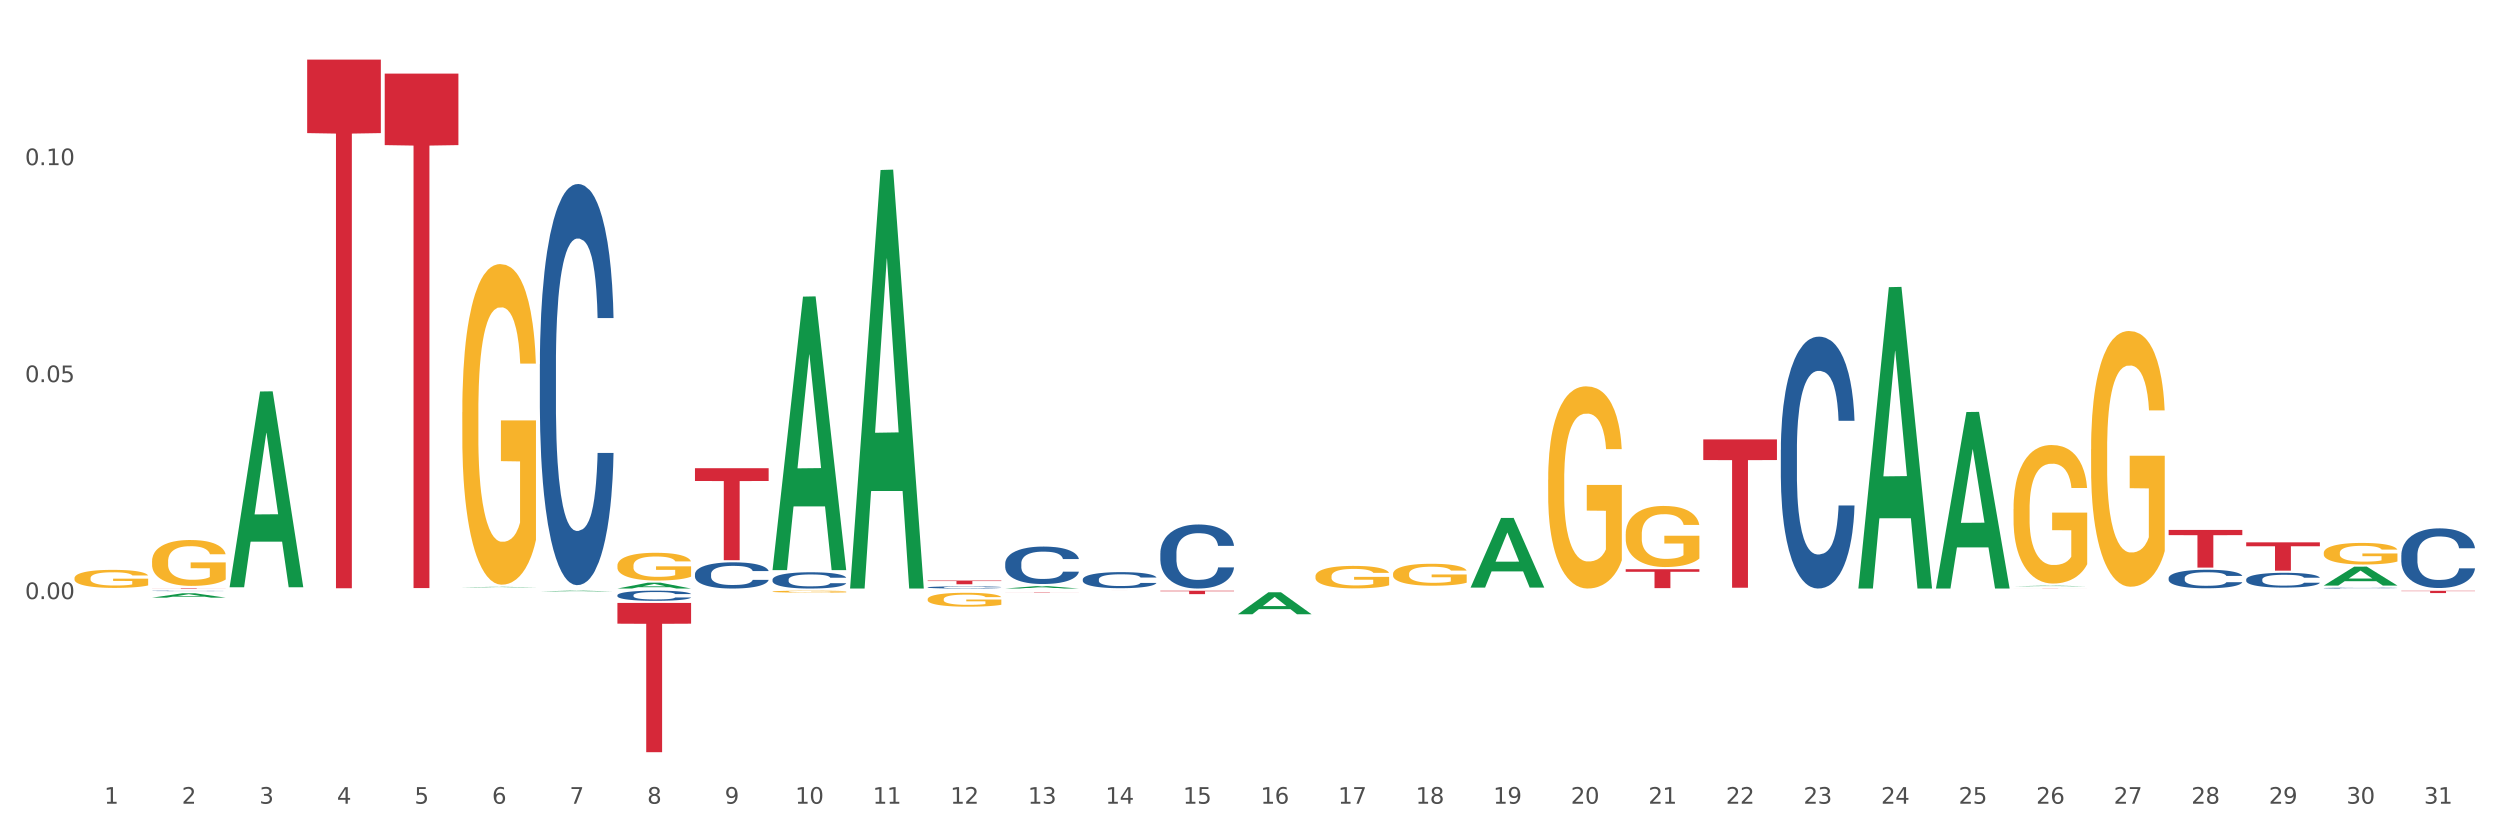 <?xml version="1.0" encoding="utf-8" standalone="no"?>
<!DOCTYPE svg PUBLIC "-//W3C//DTD SVG 1.1//EN"
  "http://www.w3.org/Graphics/SVG/1.1/DTD/svg11.dtd">
<svg xmlns:xlink="http://www.w3.org/1999/xlink" width="1080pt" height="360pt" viewBox="0 0 1080 360" xmlns="http://www.w3.org/2000/svg" version="1.1">
 <rect x="0" y="0" width="1080" height="360" fill="#333333" stroke="none"/>
 <defs>
  <style type="text/css">*{stroke-linejoin: round; stroke-linecap: butt}</style>
 </defs>
 <g id="figure_1">
  <g id="patch_1">
   <path d="M 0 360 
L 1080 360 
L 1080 0 
L 0 0 
z
" style="fill: #ffffff; stroke: #ffffff; stroke-linejoin: miter"/>
  </g>
  <g id="axes_1">
   <g id="matplotlib.axis_1">
    <g id="xtick_1">
     <g id="text_1">
      <!-- 1 -->
      <g style="fill: #4d4d4d" transform="translate(45.037 347.204) scale(0.096 -0.096)">
       <defs>
        <path id="DejaVuSans-31" d="M 794 531 
L 1825 531 
L 1825 4091 
L 703 3866 
L 703 4441 
L 1819 4666 
L 2450 4666 
L 2450 531 
L 3481 531 
L 3481 0 
L 794 0 
L 794 531 
z
" transform="scale(0.016)"/>
       </defs>
       <use xlink:href="#DejaVuSans-31"/>
      </g>
     </g>
    </g>
    <g id="xtick_2">
     <g id="text_2">
      <!-- 2 -->
      <g style="fill: #4d4d4d" transform="translate(78.543 347.204) scale(0.096 -0.096)">
       <defs>
        <path id="DejaVuSans-32" d="M 1228 531 
L 3431 531 
L 3431 0 
L 469 0 
L 469 531 
Q 828 903 1448 1529 
Q 2069 2156 2228 2338 
Q 2531 2678 2651 2914 
Q 2772 3150 2772 3378 
Q 2772 3750 2511 3984 
Q 2250 4219 1831 4219 
Q 1534 4219 1204 4116 
Q 875 4013 500 3803 
L 500 4441 
Q 881 4594 1212 4672 
Q 1544 4750 1819 4750 
Q 2544 4750 2975 4387 
Q 3406 4025 3406 3419 
Q 3406 3131 3298 2873 
Q 3191 2616 2906 2266 
Q 2828 2175 2409 1742 
Q 1991 1309 1228 531 
z
" transform="scale(0.016)"/>
       </defs>
       <use xlink:href="#DejaVuSans-32"/>
      </g>
     </g>
    </g>
    <g id="xtick_3">
     <g id="text_3">
      <!-- 3 -->
      <g style="fill: #4d4d4d" transform="translate(112.049 347.204) scale(0.096 -0.096)">
       <defs>
        <path id="DejaVuSans-33" d="M 2597 2516 
Q 3050 2419 3304 2112 
Q 3559 1806 3559 1356 
Q 3559 666 3084 287 
Q 2609 -91 1734 -91 
Q 1441 -91 1130 -33 
Q 819 25 488 141 
L 488 750 
Q 750 597 1062 519 
Q 1375 441 1716 441 
Q 2309 441 2620 675 
Q 2931 909 2931 1356 
Q 2931 1769 2642 2001 
Q 2353 2234 1838 2234 
L 1294 2234 
L 1294 2753 
L 1863 2753 
Q 2328 2753 2575 2939 
Q 2822 3125 2822 3475 
Q 2822 3834 2567 4026 
Q 2313 4219 1838 4219 
Q 1578 4219 1281 4162 
Q 984 4106 628 3988 
L 628 4550 
Q 988 4650 1302 4700 
Q 1616 4750 1894 4750 
Q 2613 4750 3031 4423 
Q 3450 4097 3450 3541 
Q 3450 3153 3228 2886 
Q 3006 2619 2597 2516 
z
" transform="scale(0.016)"/>
       </defs>
       <use xlink:href="#DejaVuSans-33"/>
      </g>
     </g>
    </g>
    <g id="xtick_4">
     <g id="text_4">
      <!-- 4 -->
      <g style="fill: #4d4d4d" transform="translate(145.556 347.204) scale(0.096 -0.096)">
       <defs>
        <path id="DejaVuSans-34" d="M 2419 4116 
L 825 1625 
L 2419 1625 
L 2419 4116 
z
M 2253 4666 
L 3047 4666 
L 3047 1625 
L 3713 1625 
L 3713 1100 
L 3047 1100 
L 3047 0 
L 2419 0 
L 2419 1100 
L 313 1100 
L 313 1709 
L 2253 4666 
z
" transform="scale(0.016)"/>
       </defs>
       <use xlink:href="#DejaVuSans-34"/>
      </g>
     </g>
    </g>
    <g id="xtick_5">
     <g id="text_5">
      <!-- 5 -->
      <g style="fill: #4d4d4d" transform="translate(179.062 347.204) scale(0.096 -0.096)">
       <defs>
        <path id="DejaVuSans-35" d="M 691 4666 
L 3169 4666 
L 3169 4134 
L 1269 4134 
L 1269 2991 
Q 1406 3038 1543 3061 
Q 1681 3084 1819 3084 
Q 2600 3084 3056 2656 
Q 3513 2228 3513 1497 
Q 3513 744 3044 326 
Q 2575 -91 1722 -91 
Q 1428 -91 1123 -41 
Q 819 9 494 109 
L 494 744 
Q 775 591 1075 516 
Q 1375 441 1709 441 
Q 2250 441 2565 725 
Q 2881 1009 2881 1497 
Q 2881 1984 2565 2268 
Q 2250 2553 1709 2553 
Q 1456 2553 1204 2497 
Q 953 2441 691 2322 
L 691 4666 
z
" transform="scale(0.016)"/>
       </defs>
       <use xlink:href="#DejaVuSans-35"/>
      </g>
     </g>
    </g>
    <g id="xtick_6">
     <g id="text_6">
      <!-- 6 -->
      <g style="fill: #4d4d4d" transform="translate(212.569 347.204) scale(0.096 -0.096)">
       <defs>
        <path id="DejaVuSans-36" d="M 2113 2584 
Q 1688 2584 1439 2293 
Q 1191 2003 1191 1497 
Q 1191 994 1439 701 
Q 1688 409 2113 409 
Q 2538 409 2786 701 
Q 3034 994 3034 1497 
Q 3034 2003 2786 2293 
Q 2538 2584 2113 2584 
z
M 3366 4563 
L 3366 3988 
Q 3128 4100 2886 4159 
Q 2644 4219 2406 4219 
Q 1781 4219 1451 3797 
Q 1122 3375 1075 2522 
Q 1259 2794 1537 2939 
Q 1816 3084 2150 3084 
Q 2853 3084 3261 2657 
Q 3669 2231 3669 1497 
Q 3669 778 3244 343 
Q 2819 -91 2113 -91 
Q 1303 -91 875 529 
Q 447 1150 447 2328 
Q 447 3434 972 4092 
Q 1497 4750 2381 4750 
Q 2619 4750 2861 4703 
Q 3103 4656 3366 4563 
z
" transform="scale(0.016)"/>
       </defs>
       <use xlink:href="#DejaVuSans-36"/>
      </g>
     </g>
    </g>
    <g id="xtick_7">
     <g id="text_7">
      <!-- 7 -->
      <g style="fill: #4d4d4d" transform="translate(246.075 347.204) scale(0.096 -0.096)">
       <defs>
        <path id="DejaVuSans-37" d="M 525 4666 
L 3525 4666 
L 3525 4397 
L 1831 0 
L 1172 0 
L 2766 4134 
L 525 4134 
L 525 4666 
z
" transform="scale(0.016)"/>
       </defs>
       <use xlink:href="#DejaVuSans-37"/>
      </g>
     </g>
    </g>
    <g id="xtick_8">
     <g id="text_8">
      <!-- 8 -->
      <g style="fill: #4d4d4d" transform="translate(279.582 347.204) scale(0.096 -0.096)">
       <defs>
        <path id="DejaVuSans-38" d="M 2034 2216 
Q 1584 2216 1326 1975 
Q 1069 1734 1069 1313 
Q 1069 891 1326 650 
Q 1584 409 2034 409 
Q 2484 409 2743 651 
Q 3003 894 3003 1313 
Q 3003 1734 2745 1975 
Q 2488 2216 2034 2216 
z
M 1403 2484 
Q 997 2584 770 2862 
Q 544 3141 544 3541 
Q 544 4100 942 4425 
Q 1341 4750 2034 4750 
Q 2731 4750 3128 4425 
Q 3525 4100 3525 3541 
Q 3525 3141 3298 2862 
Q 3072 2584 2669 2484 
Q 3125 2378 3379 2068 
Q 3634 1759 3634 1313 
Q 3634 634 3220 271 
Q 2806 -91 2034 -91 
Q 1263 -91 848 271 
Q 434 634 434 1313 
Q 434 1759 690 2068 
Q 947 2378 1403 2484 
z
M 1172 3481 
Q 1172 3119 1398 2916 
Q 1625 2713 2034 2713 
Q 2441 2713 2670 2916 
Q 2900 3119 2900 3481 
Q 2900 3844 2670 4047 
Q 2441 4250 2034 4250 
Q 1625 4250 1398 4047 
Q 1172 3844 1172 3481 
z
" transform="scale(0.016)"/>
       </defs>
       <use xlink:href="#DejaVuSans-38"/>
      </g>
     </g>
    </g>
    <g id="xtick_9">
     <g id="text_9">
      <!-- 9 -->
      <g style="fill: #4d4d4d" transform="translate(313.088 347.204) scale(0.096 -0.096)">
       <defs>
        <path id="DejaVuSans-39" d="M 703 97 
L 703 672 
Q 941 559 1184 500 
Q 1428 441 1663 441 
Q 2288 441 2617 861 
Q 2947 1281 2994 2138 
Q 2813 1869 2534 1725 
Q 2256 1581 1919 1581 
Q 1219 1581 811 2004 
Q 403 2428 403 3163 
Q 403 3881 828 4315 
Q 1253 4750 1959 4750 
Q 2769 4750 3195 4129 
Q 3622 3509 3622 2328 
Q 3622 1225 3098 567 
Q 2575 -91 1691 -91 
Q 1453 -91 1209 -44 
Q 966 3 703 97 
z
M 1959 2075 
Q 2384 2075 2632 2365 
Q 2881 2656 2881 3163 
Q 2881 3666 2632 3958 
Q 2384 4250 1959 4250 
Q 1534 4250 1286 3958 
Q 1038 3666 1038 3163 
Q 1038 2656 1286 2365 
Q 1534 2075 1959 2075 
z
" transform="scale(0.016)"/>
       </defs>
       <use xlink:href="#DejaVuSans-39"/>
      </g>
     </g>
    </g>
    <g id="xtick_10">
     <g id="text_10">
      <!-- 10 -->
      <g style="fill: #4d4d4d" transform="translate(343.541 347.204) scale(0.096 -0.096)">
       <defs>
        <path id="DejaVuSans-30" d="M 2034 4250 
Q 1547 4250 1301 3770 
Q 1056 3291 1056 2328 
Q 1056 1369 1301 889 
Q 1547 409 2034 409 
Q 2525 409 2770 889 
Q 3016 1369 3016 2328 
Q 3016 3291 2770 3770 
Q 2525 4250 2034 4250 
z
M 2034 4750 
Q 2819 4750 3233 4129 
Q 3647 3509 3647 2328 
Q 3647 1150 3233 529 
Q 2819 -91 2034 -91 
Q 1250 -91 836 529 
Q 422 1150 422 2328 
Q 422 3509 836 4129 
Q 1250 4750 2034 4750 
z
" transform="scale(0.016)"/>
       </defs>
       <use xlink:href="#DejaVuSans-31"/>
       <use xlink:href="#DejaVuSans-30" transform="translate(63.623 0)"/>
      </g>
     </g>
    </g>
    <g id="xtick_11">
     <g id="text_11">
      <!-- 11 -->
      <g style="fill: #4d4d4d" transform="translate(377.047 347.204) scale(0.096 -0.096)">
       <use xlink:href="#DejaVuSans-31"/>
       <use xlink:href="#DejaVuSans-31" transform="translate(63.623 0)"/>
      </g>
     </g>
    </g>
    <g id="xtick_12">
     <g id="text_12">
      <!-- 12 -->
      <g style="fill: #4d4d4d" transform="translate(410.554 347.204) scale(0.096 -0.096)">
       <use xlink:href="#DejaVuSans-31"/>
       <use xlink:href="#DejaVuSans-32" transform="translate(63.623 0)"/>
      </g>
     </g>
    </g>
    <g id="xtick_13">
     <g id="text_13">
      <!-- 13 -->
      <g style="fill: #4d4d4d" transform="translate(444.06 347.204) scale(0.096 -0.096)">
       <use xlink:href="#DejaVuSans-31"/>
       <use xlink:href="#DejaVuSans-33" transform="translate(63.623 0)"/>
      </g>
     </g>
    </g>
    <g id="xtick_14">
     <g id="text_14">
      <!-- 14 -->
      <g style="fill: #4d4d4d" transform="translate(477.567 347.204) scale(0.096 -0.096)">
       <use xlink:href="#DejaVuSans-31"/>
       <use xlink:href="#DejaVuSans-34" transform="translate(63.623 0)"/>
      </g>
     </g>
    </g>
    <g id="xtick_15">
     <g id="text_15">
      <!-- 15 -->
      <g style="fill: #4d4d4d" transform="translate(511.073 347.204) scale(0.096 -0.096)">
       <use xlink:href="#DejaVuSans-31"/>
       <use xlink:href="#DejaVuSans-35" transform="translate(63.623 0)"/>
      </g>
     </g>
    </g>
    <g id="xtick_16">
     <g id="text_16">
      <!-- 16 -->
      <g style="fill: #4d4d4d" transform="translate(544.58 347.204) scale(0.096 -0.096)">
       <use xlink:href="#DejaVuSans-31"/>
       <use xlink:href="#DejaVuSans-36" transform="translate(63.623 0)"/>
      </g>
     </g>
    </g>
    <g id="xtick_17">
     <g id="text_17">
      <!-- 17 -->
      <g style="fill: #4d4d4d" transform="translate(578.086 347.204) scale(0.096 -0.096)">
       <use xlink:href="#DejaVuSans-31"/>
       <use xlink:href="#DejaVuSans-37" transform="translate(63.623 0)"/>
      </g>
     </g>
    </g>
    <g id="xtick_18">
     <g id="text_18">
      <!-- 18 -->
      <g style="fill: #4d4d4d" transform="translate(611.592 347.204) scale(0.096 -0.096)">
       <use xlink:href="#DejaVuSans-31"/>
       <use xlink:href="#DejaVuSans-38" transform="translate(63.623 0)"/>
      </g>
     </g>
    </g>
    <g id="xtick_19">
     <g id="text_19">
      <!-- 19 -->
      <g style="fill: #4d4d4d" transform="translate(645.099 347.204) scale(0.096 -0.096)">
       <use xlink:href="#DejaVuSans-31"/>
       <use xlink:href="#DejaVuSans-39" transform="translate(63.623 0)"/>
      </g>
     </g>
    </g>
    <g id="xtick_20">
     <g id="text_20">
      <!-- 20 -->
      <g style="fill: #4d4d4d" transform="translate(678.605 347.204) scale(0.096 -0.096)">
       <use xlink:href="#DejaVuSans-32"/>
       <use xlink:href="#DejaVuSans-30" transform="translate(63.623 0)"/>
      </g>
     </g>
    </g>
    <g id="xtick_21">
     <g id="text_21">
      <!-- 21 -->
      <g style="fill: #4d4d4d" transform="translate(712.112 347.204) scale(0.096 -0.096)">
       <use xlink:href="#DejaVuSans-32"/>
       <use xlink:href="#DejaVuSans-31" transform="translate(63.623 0)"/>
      </g>
     </g>
    </g>
    <g id="xtick_22">
     <g id="text_22">
      <!-- 22 -->
      <g style="fill: #4d4d4d" transform="translate(745.618 347.204) scale(0.096 -0.096)">
       <use xlink:href="#DejaVuSans-32"/>
       <use xlink:href="#DejaVuSans-32" transform="translate(63.623 0)"/>
      </g>
     </g>
    </g>
    <g id="xtick_23">
     <g id="text_23">
      <!-- 23 -->
      <g style="fill: #4d4d4d" transform="translate(779.125 347.204) scale(0.096 -0.096)">
       <use xlink:href="#DejaVuSans-32"/>
       <use xlink:href="#DejaVuSans-33" transform="translate(63.623 0)"/>
      </g>
     </g>
    </g>
    <g id="xtick_24">
     <g id="text_24">
      <!-- 24 -->
      <g style="fill: #4d4d4d" transform="translate(812.631 347.204) scale(0.096 -0.096)">
       <use xlink:href="#DejaVuSans-32"/>
       <use xlink:href="#DejaVuSans-34" transform="translate(63.623 0)"/>
      </g>
     </g>
    </g>
    <g id="xtick_25">
     <g id="text_25">
      <!-- 25 -->
      <g style="fill: #4d4d4d" transform="translate(846.138 347.204) scale(0.096 -0.096)">
       <use xlink:href="#DejaVuSans-32"/>
       <use xlink:href="#DejaVuSans-35" transform="translate(63.623 0)"/>
      </g>
     </g>
    </g>
    <g id="xtick_26">
     <g id="text_26">
      <!-- 26 -->
      <g style="fill: #4d4d4d" transform="translate(879.644 347.204) scale(0.096 -0.096)">
       <use xlink:href="#DejaVuSans-32"/>
       <use xlink:href="#DejaVuSans-36" transform="translate(63.623 0)"/>
      </g>
     </g>
    </g>
    <g id="xtick_27">
     <g id="text_27">
      <!-- 27 -->
      <g style="fill: #4d4d4d" transform="translate(913.151 347.204) scale(0.096 -0.096)">
       <use xlink:href="#DejaVuSans-32"/>
       <use xlink:href="#DejaVuSans-37" transform="translate(63.623 0)"/>
      </g>
     </g>
    </g>
    <g id="xtick_28">
     <g id="text_28">
      <!-- 28 -->
      <g style="fill: #4d4d4d" transform="translate(946.657 347.204) scale(0.096 -0.096)">
       <use xlink:href="#DejaVuSans-32"/>
       <use xlink:href="#DejaVuSans-38" transform="translate(63.623 0)"/>
      </g>
     </g>
    </g>
    <g id="xtick_29">
     <g id="text_29">
      <!-- 29 -->
      <g style="fill: #4d4d4d" transform="translate(980.164 347.204) scale(0.096 -0.096)">
       <use xlink:href="#DejaVuSans-32"/>
       <use xlink:href="#DejaVuSans-39" transform="translate(63.623 0)"/>
      </g>
     </g>
    </g>
    <g id="xtick_30">
     <g id="text_30">
      <!-- 30 -->
      <g style="fill: #4d4d4d" transform="translate(1013.67 347.204) scale(0.096 -0.096)">
       <use xlink:href="#DejaVuSans-33"/>
       <use xlink:href="#DejaVuSans-30" transform="translate(63.623 0)"/>
      </g>
     </g>
    </g>
    <g id="xtick_31">
     <g id="text_31">
      <!-- 31 -->
      <g style="fill: #4d4d4d" transform="translate(1047.176 347.204) scale(0.096 -0.096)">
       <use xlink:href="#DejaVuSans-33"/>
       <use xlink:href="#DejaVuSans-31" transform="translate(63.623 0)"/>
      </g>
     </g>
    </g>
    <g id="xtick_32"/>
    <g id="xtick_33"/>
    <g id="xtick_34"/>
    <g id="xtick_35"/>
    <g id="xtick_36"/>
    <g id="xtick_37"/>
    <g id="xtick_38"/>
    <g id="xtick_39"/>
    <g id="xtick_40"/>
    <g id="xtick_41"/>
    <g id="xtick_42"/>
    <g id="xtick_43"/>
    <g id="xtick_44"/>
    <g id="xtick_45"/>
    <g id="xtick_46"/>
    <g id="xtick_47"/>
    <g id="xtick_48"/>
    <g id="xtick_49"/>
    <g id="xtick_50"/>
    <g id="xtick_51"/>
    <g id="xtick_52"/>
    <g id="xtick_53"/>
    <g id="xtick_54"/>
    <g id="xtick_55"/>
    <g id="xtick_56"/>
    <g id="xtick_57"/>
    <g id="xtick_58"/>
    <g id="xtick_59"/>
    <g id="xtick_60"/>
    <g id="xtick_61"/>
   </g>
   <g id="matplotlib.axis_2">
    <g id="ytick_1">
     <g id="text_32">
      <!-- 0.00 -->
      <g style="fill: #4d4d4d" transform="translate(10.8 258.812) scale(0.096 -0.096)">
       <defs>
        <path id="DejaVuSans-2e" d="M 684 794 
L 1344 794 
L 1344 0 
L 684 0 
L 684 794 
z
" transform="scale(0.016)"/>
       </defs>
       <use xlink:href="#DejaVuSans-30"/>
       <use xlink:href="#DejaVuSans-2e" transform="translate(63.623 0)"/>
       <use xlink:href="#DejaVuSans-30" transform="translate(95.41 0)"/>
       <use xlink:href="#DejaVuSans-30" transform="translate(159.033 0)"/>
      </g>
     </g>
    </g>
    <g id="ytick_2">
     <g id="text_33">
      <!-- 0.05 -->
      <g style="fill: #4d4d4d" transform="translate(10.8 165.079) scale(0.096 -0.096)">
       <use xlink:href="#DejaVuSans-30"/>
       <use xlink:href="#DejaVuSans-2e" transform="translate(63.623 0)"/>
       <use xlink:href="#DejaVuSans-30" transform="translate(95.41 0)"/>
       <use xlink:href="#DejaVuSans-35" transform="translate(159.033 0)"/>
      </g>
     </g>
    </g>
    <g id="ytick_3">
     <g id="text_34">
      <!-- 0.10 -->
      <g style="fill: #4d4d4d" transform="translate(10.8 71.347) scale(0.096 -0.096)">
       <use xlink:href="#DejaVuSans-30"/>
       <use xlink:href="#DejaVuSans-2e" transform="translate(63.623 0)"/>
       <use xlink:href="#DejaVuSans-31" transform="translate(95.41 0)"/>
       <use xlink:href="#DejaVuSans-30" transform="translate(159.033 0)"/>
      </g>
     </g>
    </g>
    <g id="ytick_4"/>
    <g id="ytick_5"/>
    <g id="ytick_6"/>
    <g id="ytick_7"/>
   </g>
   <g id="PolyCollection_1">
    <path d="M 65.681 258.19 
L 65.714 258.188 
L 78.841 256.291 
L 84.288 256.289 
L 97.513 258.194 
L 91.212 258.194 
L 88.357 257.75 
L 74.804 257.75 
L 74.706 257.757 
L 71.949 258.194 
L 65.681 258.194 
L 65.681 258.19 
L 76.511 257.486 
L 86.651 257.484 
L 81.63 256.695 
L 81.564 256.692 
L 81.499 256.697 
L 76.478 257.484 
L 76.511 257.486 
L 65.681 258.19 
z
" clip-path="url(#p539ffee04e)" style="fill: #109648"/>
    <path d="M 300.227 248.01 
L 300.264 248 
L 300.264 247.71 
L 300.377 247.317 
L 300.791 246.593 
L 301.318 246.045 
L 302.221 245.404 
L 302.71 245.135 
L 303.35 244.835 
L 304.667 244.349 
L 306.172 243.935 
L 307.225 243.707 
L 308.015 243.563 
L 309.784 243.304 
L 310.799 243.19 
L 311.853 243.097 
L 312.756 243.035 
L 314.261 242.963 
L 315.465 242.932 
L 316.857 242.921 
L 318.024 242.932 
L 319.566 242.973 
L 321.824 243.097 
L 322.689 243.17 
L 323.855 243.294 
L 325.06 243.459 
L 326.038 243.625 
L 327.167 243.863 
L 328.333 244.173 
L 329.462 244.566 
L 330.252 244.928 
L 330.891 245.311 
L 331.456 245.776 
L 331.87 246.283 
L 332.058 246.707 
L 325.172 246.707 
L 324.984 246.324 
L 324.608 245.911 
L 324.232 245.631 
L 323.818 245.404 
L 323.178 245.145 
L 322.614 244.98 
L 321.673 244.783 
L 320.808 244.659 
L 320.093 244.587 
L 319.228 244.525 
L 317.384 244.463 
L 316.067 244.463 
L 315.239 244.483 
L 314.223 244.535 
L 313.358 244.607 
L 312.342 244.731 
L 311.552 244.866 
L 310.762 245.042 
L 310.31 245.166 
L 309.633 245.393 
L 309.182 245.58 
L 308.58 245.9 
L 308.241 246.128 
L 307.639 246.717 
L 307.376 247.152 
L 307.263 247.452 
L 307.187 247.783 
L 307.187 249.396 
L 307.413 250.12 
L 307.601 250.431 
L 307.902 250.782 
L 308.467 251.237 
L 309.294 251.682 
L 310.16 252.003 
L 310.875 252.199 
L 311.552 252.344 
L 312.229 252.458 
L 313.057 252.561 
L 313.734 252.623 
L 314.75 252.686 
L 315.954 252.717 
L 316.895 252.717 
L 318.814 252.665 
L 319.679 252.613 
L 320.507 252.541 
L 321.41 252.427 
L 322.125 252.303 
L 322.539 252.21 
L 323.216 252.013 
L 323.743 251.806 
L 324.194 251.568 
L 324.495 251.362 
L 324.834 251.051 
L 325.097 250.7 
L 325.172 250.513 
L 332.058 250.513 
L 331.907 250.886 
L 331.644 251.248 
L 331.117 251.734 
L 330.703 252.013 
L 330.064 252.355 
L 329.386 252.644 
L 328.446 252.965 
L 327.58 253.203 
L 326.677 253.41 
L 325.699 253.596 
L 323.931 253.854 
L 323.291 253.927 
L 321.937 254.051 
L 320.883 254.123 
L 319.34 254.196 
L 317.76 254.237 
L 316.105 254.247 
L 314.637 254.227 
L 313.019 254.165 
L 312.003 254.103 
L 310.875 254.009 
L 309.558 253.865 
L 308.316 253.689 
L 307.15 253.482 
L 306.059 253.244 
L 305.043 252.975 
L 303.726 252.53 
L 302.748 252.096 
L 302.033 251.693 
L 301.544 251.351 
L 301.054 250.917 
L 300.791 250.617 
L 300.377 249.893 
L 300.227 249.22 
L 300.227 248.01 
z
" clip-path="url(#p539ffee04e)" style="fill: #255c99"/>
    <path d="M 266.72 257.137 
L 266.758 257.133 
L 266.758 257.021 
L 266.871 256.869 
L 267.285 256.588 
L 267.811 256.376 
L 268.714 256.127 
L 269.204 256.023 
L 269.843 255.907 
L 271.16 255.718 
L 272.665 255.558 
L 273.719 255.47 
L 274.509 255.414 
L 276.277 255.313 
L 277.293 255.269 
L 278.347 255.233 
L 279.25 255.209 
L 280.755 255.181 
L 281.959 255.169 
L 283.351 255.165 
L 284.517 255.169 
L 286.06 255.185 
L 288.317 255.233 
L 289.183 255.261 
L 290.349 255.309 
L 291.553 255.373 
L 292.531 255.438 
L 293.66 255.53 
L 294.826 255.65 
L 295.955 255.802 
L 296.745 255.943 
L 297.385 256.091 
L 297.949 256.271 
L 298.363 256.468 
L 298.551 256.632 
L 291.666 256.632 
L 291.478 256.484 
L 291.102 256.323 
L 290.725 256.215 
L 290.311 256.127 
L 289.672 256.027 
L 289.107 255.963 
L 288.167 255.887 
L 287.301 255.838 
L 286.586 255.81 
L 285.721 255.786 
L 283.877 255.762 
L 282.561 255.762 
L 281.733 255.77 
L 280.717 255.79 
L 279.852 255.818 
L 278.836 255.866 
L 278.045 255.919 
L 277.255 255.987 
L 276.804 256.035 
L 276.127 256.123 
L 275.675 256.195 
L 275.073 256.319 
L 274.734 256.408 
L 274.132 256.636 
L 273.869 256.804 
L 273.756 256.921 
L 273.681 257.049 
L 273.681 257.674 
L 273.907 257.955 
L 274.095 258.075 
L 274.396 258.211 
L 274.96 258.388 
L 275.788 258.56 
L 276.653 258.684 
L 277.368 258.761 
L 278.045 258.817 
L 278.723 258.861 
L 279.551 258.901 
L 280.228 258.925 
L 281.244 258.949 
L 282.448 258.961 
L 283.388 258.961 
L 285.307 258.941 
L 286.173 258.921 
L 287 258.893 
L 287.903 258.849 
L 288.618 258.801 
L 289.032 258.765 
L 289.709 258.688 
L 290.236 258.608 
L 290.688 258.516 
L 290.989 258.436 
L 291.327 258.316 
L 291.591 258.179 
L 291.666 258.107 
L 298.551 258.107 
L 298.401 258.251 
L 298.137 258.392 
L 297.611 258.58 
L 297.197 258.688 
L 296.557 258.821 
L 295.88 258.933 
L 294.939 259.057 
L 294.074 259.149 
L 293.171 259.23 
L 292.193 259.302 
L 290.424 259.402 
L 289.785 259.43 
L 288.43 259.478 
L 287.377 259.506 
L 285.834 259.534 
L 284.254 259.55 
L 282.598 259.554 
L 281.131 259.546 
L 279.513 259.522 
L 278.497 259.498 
L 277.368 259.462 
L 276.051 259.406 
L 274.81 259.338 
L 273.643 259.258 
L 272.552 259.165 
L 271.536 259.061 
L 270.219 258.889 
L 269.241 258.72 
L 268.526 258.564 
L 268.037 258.432 
L 267.548 258.264 
L 267.285 258.147 
L 266.871 257.867 
L 266.72 257.606 
L 266.72 257.137 
z
" clip-path="url(#p539ffee04e)" style="fill: #255c99"/>
    <path d="M 233.214 157.355 
L 233.251 157.197 
L 233.251 152.765 
L 233.364 146.751 
L 233.778 135.672 
L 234.305 127.284 
L 235.208 117.471 
L 235.697 113.356 
L 236.337 108.766 
L 237.654 101.328 
L 239.159 94.997 
L 240.212 91.515 
L 241.002 89.299 
L 242.771 85.343 
L 243.787 83.602 
L 244.84 82.177 
L 245.743 81.228 
L 247.248 80.12 
L 248.452 79.645 
L 249.844 79.487 
L 251.011 79.645 
L 252.553 80.278 
L 254.811 82.177 
L 255.676 83.285 
L 256.843 85.184 
L 258.047 87.717 
L 259.025 90.249 
L 260.154 93.889 
L 261.32 98.637 
L 262.449 104.651 
L 263.239 110.191 
L 263.879 116.047 
L 264.443 123.169 
L 264.857 130.924 
L 265.045 137.413 
L 258.159 137.413 
L 257.971 131.557 
L 257.595 125.226 
L 257.219 120.953 
L 256.805 117.471 
L 256.165 113.514 
L 255.601 110.982 
L 254.66 107.975 
L 253.795 106.076 
L 253.08 104.968 
L 252.215 104.018 
L 250.371 103.069 
L 249.054 103.069 
L 248.226 103.385 
L 247.21 104.177 
L 246.345 105.284 
L 245.329 107.184 
L 244.539 109.241 
L 243.749 111.932 
L 243.297 113.831 
L 242.62 117.313 
L 242.169 120.162 
L 241.567 125.068 
L 241.228 128.55 
L 240.626 137.571 
L 240.363 144.219 
L 240.25 148.808 
L 240.174 153.873 
L 240.174 178.563 
L 240.4 189.642 
L 240.588 194.39 
L 240.889 199.771 
L 241.454 206.735 
L 242.282 213.541 
L 243.147 218.447 
L 243.862 221.454 
L 244.539 223.67 
L 245.216 225.411 
L 246.044 226.993 
L 246.721 227.943 
L 247.737 228.893 
L 248.941 229.367 
L 249.882 229.367 
L 251.801 228.576 
L 252.666 227.785 
L 253.494 226.677 
L 254.397 224.936 
L 255.112 223.037 
L 255.526 221.612 
L 256.203 218.605 
L 256.73 215.44 
L 257.181 211.8 
L 257.482 208.634 
L 257.821 203.886 
L 258.084 198.505 
L 258.159 195.656 
L 265.045 195.656 
L 264.894 201.354 
L 264.631 206.893 
L 264.104 214.332 
L 263.69 218.605 
L 263.051 223.828 
L 262.374 228.26 
L 261.433 233.166 
L 260.567 236.806 
L 259.664 239.971 
L 258.686 242.82 
L 256.918 246.777 
L 256.278 247.885 
L 254.924 249.784 
L 253.87 250.892 
L 252.328 252 
L 250.747 252.633 
L 249.092 252.791 
L 247.624 252.475 
L 246.006 251.525 
L 244.991 250.576 
L 243.862 249.151 
L 242.545 246.935 
L 241.303 244.245 
L 240.137 241.079 
L 239.046 237.439 
L 238.03 233.324 
L 236.713 226.519 
L 235.735 219.871 
L 235.02 213.699 
L 234.531 208.476 
L 234.042 201.829 
L 233.778 197.239 
L 233.364 186.16 
L 233.214 175.872 
L 233.214 157.355 
z
" clip-path="url(#p539ffee04e)" style="fill: #255c99"/>
    <path d="M 65.681 255.258 
L 65.719 255.258 
L 65.719 255.252 
L 65.832 255.245 
L 66.246 255.232 
L 66.773 255.222 
L 67.676 255.21 
L 68.165 255.205 
L 68.804 255.2 
L 70.121 255.191 
L 71.626 255.183 
L 72.68 255.179 
L 73.47 255.177 
L 75.238 255.172 
L 76.254 255.17 
L 77.308 255.168 
L 78.211 255.167 
L 79.716 255.166 
L 80.92 255.165 
L 82.312 255.165 
L 83.478 255.165 
L 85.021 255.166 
L 87.278 255.168 
L 88.144 255.17 
L 89.31 255.172 
L 90.514 255.175 
L 91.493 255.178 
L 92.621 255.182 
L 93.788 255.188 
L 94.916 255.195 
L 95.707 255.202 
L 96.346 255.209 
L 96.911 255.217 
L 97.324 255.226 
L 97.513 255.234 
L 90.627 255.234 
L 90.439 255.227 
L 90.063 255.22 
L 89.687 255.214 
L 89.273 255.21 
L 88.633 255.206 
L 88.069 255.203 
L 87.128 255.199 
L 86.263 255.197 
L 85.548 255.195 
L 84.682 255.194 
L 82.839 255.193 
L 81.522 255.193 
L 80.694 255.194 
L 79.678 255.194 
L 78.813 255.196 
L 77.797 255.198 
L 77.007 255.2 
L 76.217 255.204 
L 75.765 255.206 
L 75.088 255.21 
L 74.636 255.214 
L 74.034 255.219 
L 73.696 255.224 
L 73.094 255.234 
L 72.83 255.242 
L 72.717 255.248 
L 72.642 255.254 
L 72.642 255.283 
L 72.868 255.296 
L 73.056 255.302 
L 73.357 255.309 
L 73.921 255.317 
L 74.749 255.325 
L 75.615 255.331 
L 76.329 255.334 
L 77.007 255.337 
L 77.684 255.339 
L 78.512 255.341 
L 79.189 255.342 
L 80.205 255.343 
L 81.409 255.344 
L 82.35 255.344 
L 84.268 255.343 
L 85.134 255.342 
L 85.962 255.341 
L 86.865 255.339 
L 87.579 255.336 
L 87.993 255.335 
L 88.671 255.331 
L 89.197 255.327 
L 89.649 255.323 
L 89.95 255.319 
L 90.289 255.313 
L 90.552 255.307 
L 90.627 255.304 
L 97.513 255.304 
L 97.362 255.31 
L 97.099 255.317 
L 96.572 255.326 
L 96.158 255.331 
L 95.518 255.337 
L 94.841 255.343 
L 93.901 255.348 
L 93.035 255.353 
L 92.132 255.357 
L 91.154 255.36 
L 89.386 255.365 
L 88.746 255.366 
L 87.391 255.368 
L 86.338 255.37 
L 84.795 255.371 
L 83.215 255.372 
L 81.559 255.372 
L 80.092 255.371 
L 78.474 255.37 
L 77.458 255.369 
L 76.329 255.367 
L 75.013 255.365 
L 73.771 255.362 
L 72.605 255.358 
L 71.513 255.353 
L 70.498 255.349 
L 69.181 255.34 
L 68.202 255.333 
L 67.487 255.325 
L 66.998 255.319 
L 66.509 255.311 
L 66.246 255.306 
L 65.832 255.292 
L 65.681 255.28 
L 65.681 255.258 
z
" clip-path="url(#p539ffee04e)" style="fill: #255c99"/>
    <path d="M 65.681 254.03 
L 97.513 254.03 
L 97.513 254.061 
L 84.991 254.061 
L 84.991 254.247 
L 78.127 254.247 
L 78.127 254.061 
L 65.681 254.061 
L 65.681 254.031 
L 65.681 254.03 
z
" clip-path="url(#p539ffee04e)" style="fill: #d62839"/>
    <path d="M 132.694 25.759 
L 164.526 25.759 
L 164.526 57.496 
L 152.004 57.711 
L 152.004 254.136 
L 145.14 254.136 
L 145.14 57.711 
L 132.694 57.496 
L 132.694 25.974 
L 132.694 25.759 
z
" clip-path="url(#p539ffee04e)" style="fill: #d62839"/>
    <path d="M 166.201 31.797 
L 198.032 31.797 
L 198.032 62.682 
L 185.511 62.891 
L 185.511 254.045 
L 178.647 254.045 
L 178.647 62.891 
L 166.201 62.682 
L 166.201 32.006 
L 166.201 31.797 
z
" clip-path="url(#p539ffee04e)" style="fill: #d62839"/>
    <path d="M 266.72 260.472 
L 298.551 260.472 
L 298.551 269.432 
L 286.03 269.493 
L 286.03 324.95 
L 279.166 324.95 
L 279.166 269.493 
L 266.72 269.432 
L 266.72 260.532 
L 266.72 260.472 
z
" clip-path="url(#p539ffee04e)" style="fill: #d62839"/>
    <path d="M 300.227 202.262 
L 332.058 202.262 
L 332.058 207.784 
L 319.537 207.822 
L 319.537 242.004 
L 312.673 242.004 
L 312.673 207.822 
L 300.227 207.784 
L 300.227 202.299 
L 300.227 202.262 
z
" clip-path="url(#p539ffee04e)" style="fill: #d62839"/>
    <path d="M 400.746 250.794 
L 432.577 250.794 
L 432.577 251.017 
L 420.056 251.019 
L 420.056 252.398 
L 413.192 252.398 
L 413.192 251.019 
L 400.746 251.017 
L 400.746 250.796 
L 400.746 250.794 
z
" clip-path="url(#p539ffee04e)" style="fill: #d62839"/>
    <path d="M 434.253 255.885 
L 466.084 255.885 
L 466.084 255.907 
L 453.562 255.907 
L 453.562 256.039 
L 446.698 256.039 
L 446.698 255.907 
L 434.253 255.907 
L 434.253 255.885 
L 434.253 255.885 
z
" clip-path="url(#p539ffee04e)" style="fill: #d62839"/>
    <path d="M 467.759 255.165 
L 499.59 255.165 
L 499.59 255.166 
L 487.069 255.166 
L 487.069 255.176 
L 480.205 255.176 
L 480.205 255.166 
L 467.759 255.166 
L 467.759 255.165 
L 467.759 255.165 
z
" clip-path="url(#p539ffee04e)" style="fill: #d62839"/>
    <path d="M 32.175 249.783 
L 32.213 249.776 
L 32.213 249.52 
L 32.288 249.299 
L 32.664 248.765 
L 33.227 248.323 
L 33.641 248.088 
L 34.054 247.895 
L 34.543 247.703 
L 35.144 247.504 
L 36.234 247.212 
L 36.91 247.062 
L 37.737 246.905 
L 39.24 246.677 
L 40.33 246.549 
L 41.458 246.442 
L 43.299 246.314 
L 44.502 246.257 
L 45.779 246.214 
L 47.32 246.186 
L 48.485 246.179 
L 51.041 246.2 
L 53.22 246.264 
L 54.273 246.314 
L 55.626 246.399 
L 56.34 246.456 
L 57.505 246.57 
L 58.707 246.72 
L 59.534 246.848 
L 60.774 247.09 
L 61.714 247.333 
L 62.578 247.632 
L 63.029 247.838 
L 63.367 248.031 
L 63.668 248.252 
L 63.969 248.601 
L 57.204 248.601 
L 56.941 248.351 
L 56.528 248.116 
L 55.926 247.888 
L 55.4 247.746 
L 54.498 247.568 
L 53.671 247.454 
L 52.807 247.368 
L 51.755 247.297 
L 50.928 247.261 
L 49.763 247.233 
L 47.47 247.24 
L 45.93 247.297 
L 44.877 247.368 
L 44.201 247.432 
L 43.6 247.504 
L 42.923 247.603 
L 42.134 247.753 
L 41.57 247.888 
L 41.007 248.059 
L 40.556 248.23 
L 40.142 248.43 
L 39.804 248.643 
L 39.541 248.864 
L 39.315 249.135 
L 39.127 249.584 
L 39.127 250.56 
L 39.203 250.781 
L 39.391 251.073 
L 39.616 251.294 
L 39.992 251.557 
L 40.33 251.735 
L 40.969 251.992 
L 41.683 252.205 
L 42.247 252.341 
L 42.81 252.455 
L 43.788 252.611 
L 44.877 252.74 
L 45.817 252.818 
L 47.095 252.889 
L 47.959 252.918 
L 48.711 252.932 
L 50.552 252.932 
L 51.867 252.911 
L 53.333 252.861 
L 54.461 252.797 
L 55.4 252.718 
L 56.452 252.59 
L 57.129 252.469 
L 57.129 250.98 
L 48.861 250.973 
L 48.861 249.983 
L 64.006 249.983 
L 64.006 252.889 
L 63.367 253.039 
L 62.653 253.174 
L 61.902 253.295 
L 60.774 253.445 
L 59.421 253.587 
L 58.219 253.687 
L 56.941 253.773 
L 55.438 253.851 
L 53.483 253.922 
L 52.281 253.951 
L 50.778 253.972 
L 49.011 253.979 
L 47.47 253.965 
L 45.967 253.929 
L 44.389 253.865 
L 42.848 253.773 
L 41.683 253.68 
L 40.518 253.566 
L 39.278 253.416 
L 38.301 253.274 
L 37.549 253.146 
L 36.722 252.982 
L 35.82 252.768 
L 35.144 252.576 
L 34.543 252.376 
L 33.904 252.12 
L 33.453 251.899 
L 33.002 251.621 
L 32.739 251.415 
L 32.438 251.094 
L 32.213 250.645 
L 32.175 249.783 
z
" clip-path="url(#p539ffee04e)" style="fill: #f7b32b"/>
    <path d="M 702.304 245.882 
L 734.135 245.882 
L 734.135 247.021 
L 721.614 247.029 
L 721.614 254.076 
L 714.75 254.076 
L 714.75 247.029 
L 702.304 247.021 
L 702.304 245.89 
L 702.304 245.882 
z
" clip-path="url(#p539ffee04e)" style="fill: #d62839"/>
    <path d="M 735.811 189.83 
L 767.642 189.83 
L 767.642 198.733 
L 755.121 198.793 
L 755.121 253.899 
L 748.257 253.899 
L 748.257 198.793 
L 735.811 198.733 
L 735.811 189.89 
L 735.811 189.83 
z
" clip-path="url(#p539ffee04e)" style="fill: #d62839"/>
    <path d="M 869.837 254.188 
L 901.668 254.188 
L 901.668 254.196 
L 889.146 254.196 
L 889.146 254.247 
L 882.282 254.247 
L 882.282 254.196 
L 869.837 254.196 
L 869.837 254.188 
L 869.837 254.188 
z
" clip-path="url(#p539ffee04e)" style="fill: #d62839"/>
    <path d="M 936.849 228.921 
L 968.681 228.921 
L 968.681 231.184 
L 956.159 231.199 
L 956.159 245.207 
L 949.295 245.207 
L 949.295 231.199 
L 936.849 231.184 
L 936.849 228.936 
L 936.849 228.921 
z
" clip-path="url(#p539ffee04e)" style="fill: #d62839"/>
    <path d="M 333.733 250.376 
L 333.771 250.369 
L 333.771 250.19 
L 333.884 249.946 
L 334.298 249.496 
L 334.824 249.156 
L 335.727 248.758 
L 336.216 248.591 
L 336.856 248.405 
L 338.173 248.103 
L 339.678 247.846 
L 340.731 247.705 
L 341.522 247.615 
L 343.29 247.454 
L 344.306 247.384 
L 345.359 247.326 
L 346.262 247.287 
L 347.767 247.242 
L 348.971 247.223 
L 350.364 247.217 
L 351.53 247.223 
L 353.073 247.249 
L 355.33 247.326 
L 356.196 247.371 
L 357.362 247.448 
L 358.566 247.551 
L 359.544 247.653 
L 360.673 247.801 
L 361.839 247.994 
L 362.968 248.238 
L 363.758 248.462 
L 364.398 248.7 
L 364.962 248.989 
L 365.376 249.303 
L 365.564 249.567 
L 358.679 249.567 
L 358.491 249.329 
L 358.114 249.072 
L 357.738 248.899 
L 357.324 248.758 
L 356.685 248.597 
L 356.12 248.495 
L 355.18 248.373 
L 354.314 248.295 
L 353.599 248.251 
L 352.734 248.212 
L 350.89 248.173 
L 349.573 248.173 
L 348.746 248.186 
L 347.73 248.218 
L 346.864 248.263 
L 345.849 248.34 
L 345.058 248.424 
L 344.268 248.533 
L 343.817 248.61 
L 343.14 248.751 
L 342.688 248.867 
L 342.086 249.066 
L 341.747 249.207 
L 341.145 249.573 
L 340.882 249.843 
L 340.769 250.029 
L 340.694 250.234 
L 340.694 251.236 
L 340.92 251.686 
L 341.108 251.878 
L 341.409 252.096 
L 341.973 252.379 
L 342.801 252.655 
L 343.666 252.854 
L 344.381 252.976 
L 345.058 253.066 
L 345.736 253.137 
L 346.563 253.201 
L 347.241 253.239 
L 348.257 253.278 
L 349.461 253.297 
L 350.401 253.297 
L 352.32 253.265 
L 353.186 253.233 
L 354.013 253.188 
L 354.916 253.117 
L 355.631 253.04 
L 356.045 252.983 
L 356.722 252.861 
L 357.249 252.732 
L 357.701 252.584 
L 358.002 252.456 
L 358.34 252.263 
L 358.604 252.045 
L 358.679 251.93 
L 365.564 251.93 
L 365.414 252.161 
L 365.15 252.385 
L 364.624 252.687 
L 364.21 252.861 
L 363.57 253.072 
L 362.893 253.252 
L 361.952 253.451 
L 361.087 253.599 
L 360.184 253.727 
L 359.206 253.843 
L 357.437 254.003 
L 356.798 254.048 
L 355.443 254.125 
L 354.39 254.17 
L 352.847 254.215 
L 351.267 254.241 
L 349.611 254.247 
L 348.144 254.235 
L 346.526 254.196 
L 345.51 254.157 
L 344.381 254.1 
L 343.064 254.01 
L 341.823 253.901 
L 340.656 253.772 
L 339.565 253.625 
L 338.549 253.458 
L 337.232 253.182 
L 336.254 252.912 
L 335.539 252.661 
L 335.05 252.45 
L 334.561 252.18 
L 334.298 251.994 
L 333.884 251.544 
L 333.733 251.127 
L 333.733 250.376 
z
" clip-path="url(#p539ffee04e)" style="fill: #255c99"/>
    <path d="M 400.746 253.734 
L 400.784 253.733 
L 400.784 253.71 
L 400.897 253.677 
L 401.31 253.618 
L 401.837 253.573 
L 402.74 253.52 
L 403.229 253.498 
L 403.869 253.473 
L 405.186 253.433 
L 406.691 253.399 
L 407.744 253.38 
L 408.535 253.368 
L 410.303 253.347 
L 411.319 253.338 
L 412.372 253.33 
L 413.275 253.325 
L 414.78 253.319 
L 415.984 253.317 
L 417.377 253.316 
L 418.543 253.317 
L 420.086 253.32 
L 422.343 253.33 
L 423.208 253.336 
L 424.375 253.346 
L 425.579 253.36 
L 426.557 253.374 
L 427.686 253.393 
L 428.852 253.419 
L 429.981 253.451 
L 430.771 253.481 
L 431.411 253.512 
L 431.975 253.551 
L 432.389 253.592 
L 432.577 253.627 
L 425.692 253.627 
L 425.504 253.596 
L 425.127 253.562 
L 424.751 253.539 
L 424.337 253.52 
L 423.698 253.499 
L 423.133 253.485 
L 422.193 253.469 
L 421.327 253.459 
L 420.612 253.453 
L 419.747 253.448 
L 417.903 253.442 
L 416.586 253.442 
L 415.759 253.444 
L 414.743 253.448 
L 413.877 253.454 
L 412.861 253.465 
L 412.071 253.476 
L 411.281 253.49 
L 410.83 253.5 
L 410.152 253.519 
L 409.701 253.534 
L 409.099 253.561 
L 408.76 253.579 
L 408.158 253.628 
L 407.895 253.664 
L 407.782 253.688 
L 407.707 253.716 
L 407.707 253.848 
L 407.933 253.908 
L 408.121 253.933 
L 408.422 253.962 
L 408.986 254 
L 409.814 254.036 
L 410.679 254.063 
L 411.394 254.079 
L 412.071 254.091 
L 412.749 254.1 
L 413.576 254.109 
L 414.254 254.114 
L 415.27 254.119 
L 416.474 254.121 
L 417.414 254.121 
L 419.333 254.117 
L 420.198 254.113 
L 421.026 254.107 
L 421.929 254.098 
L 422.644 254.087 
L 423.058 254.08 
L 423.735 254.064 
L 424.262 254.047 
L 424.714 254.027 
L 425.015 254.01 
L 425.353 253.984 
L 425.617 253.956 
L 425.692 253.94 
L 432.577 253.94 
L 432.427 253.971 
L 432.163 254.001 
L 431.637 254.041 
L 431.223 254.064 
L 430.583 254.092 
L 429.906 254.115 
L 428.965 254.142 
L 428.1 254.161 
L 427.197 254.178 
L 426.219 254.194 
L 424.45 254.215 
L 423.81 254.221 
L 422.456 254.231 
L 421.402 254.237 
L 419.86 254.243 
L 418.28 254.247 
L 416.624 254.247 
L 415.157 254.246 
L 413.539 254.241 
L 412.523 254.235 
L 411.394 254.228 
L 410.077 254.216 
L 408.836 254.201 
L 407.669 254.184 
L 406.578 254.165 
L 405.562 254.143 
L 404.245 254.106 
L 403.267 254.07 
L 402.552 254.037 
L 402.063 254.009 
L 401.574 253.973 
L 401.31 253.949 
L 400.897 253.889 
L 400.746 253.834 
L 400.746 253.734 
z
" clip-path="url(#p539ffee04e)" style="fill: #255c99"/>
    <path d="M 434.253 243.384 
L 434.29 243.37 
L 434.29 242.956 
L 434.403 242.394 
L 434.817 241.36 
L 435.344 240.576 
L 436.247 239.66 
L 436.736 239.276 
L 437.375 238.847 
L 438.692 238.153 
L 440.197 237.561 
L 441.251 237.236 
L 442.041 237.029 
L 443.809 236.66 
L 444.825 236.497 
L 445.879 236.364 
L 446.782 236.276 
L 448.287 236.172 
L 449.491 236.128 
L 450.883 236.113 
L 452.049 236.128 
L 453.592 236.187 
L 455.85 236.364 
L 456.715 236.468 
L 457.881 236.645 
L 459.085 236.882 
L 460.064 237.118 
L 461.192 237.458 
L 462.359 237.901 
L 463.488 238.463 
L 464.278 238.98 
L 464.917 239.527 
L 465.482 240.192 
L 465.896 240.916 
L 466.084 241.522 
L 459.198 241.522 
L 459.01 240.975 
L 458.634 240.384 
L 458.258 239.985 
L 457.844 239.66 
L 457.204 239.291 
L 456.64 239.054 
L 455.699 238.773 
L 454.834 238.596 
L 454.119 238.493 
L 453.253 238.404 
L 451.41 238.315 
L 450.093 238.315 
L 449.265 238.345 
L 448.249 238.419 
L 447.384 238.522 
L 446.368 238.699 
L 445.578 238.892 
L 444.788 239.143 
L 444.336 239.32 
L 443.659 239.645 
L 443.207 239.911 
L 442.605 240.369 
L 442.267 240.695 
L 441.665 241.537 
L 441.401 242.158 
L 441.289 242.586 
L 441.213 243.059 
L 441.213 245.365 
L 441.439 246.399 
L 441.627 246.843 
L 441.928 247.345 
L 442.493 247.995 
L 443.32 248.631 
L 444.186 249.089 
L 444.901 249.37 
L 445.578 249.577 
L 446.255 249.739 
L 447.083 249.887 
L 447.76 249.976 
L 448.776 250.064 
L 449.98 250.109 
L 450.921 250.109 
L 452.84 250.035 
L 453.705 249.961 
L 454.533 249.858 
L 455.436 249.695 
L 456.151 249.518 
L 456.564 249.385 
L 457.242 249.104 
L 457.768 248.808 
L 458.22 248.468 
L 458.521 248.173 
L 458.86 247.729 
L 459.123 247.227 
L 459.198 246.961 
L 466.084 246.961 
L 465.933 247.493 
L 465.67 248.01 
L 465.143 248.705 
L 464.729 249.104 
L 464.09 249.592 
L 463.412 250.005 
L 462.472 250.464 
L 461.606 250.803 
L 460.703 251.099 
L 459.725 251.365 
L 457.957 251.735 
L 457.317 251.838 
L 455.962 252.015 
L 454.909 252.119 
L 453.366 252.222 
L 451.786 252.281 
L 450.13 252.296 
L 448.663 252.267 
L 447.045 252.178 
L 446.029 252.089 
L 444.901 251.956 
L 443.584 251.749 
L 442.342 251.498 
L 441.176 251.202 
L 440.084 250.863 
L 439.069 250.478 
L 437.752 249.843 
L 436.773 249.222 
L 436.059 248.646 
L 435.569 248.158 
L 435.08 247.537 
L 434.817 247.109 
L 434.403 246.074 
L 434.253 245.114 
L 434.253 243.384 
z
" clip-path="url(#p539ffee04e)" style="fill: #255c99"/>
    <path d="M 467.759 250.279 
L 467.797 250.273 
L 467.797 250.095 
L 467.91 249.854 
L 468.323 249.41 
L 468.85 249.074 
L 469.753 248.68 
L 470.242 248.515 
L 470.882 248.331 
L 472.199 248.033 
L 473.704 247.779 
L 474.757 247.64 
L 475.547 247.551 
L 477.316 247.392 
L 478.332 247.323 
L 479.385 247.266 
L 480.288 247.228 
L 481.793 247.183 
L 482.997 247.164 
L 484.389 247.158 
L 485.556 247.164 
L 487.098 247.189 
L 489.356 247.266 
L 490.221 247.31 
L 491.388 247.386 
L 492.592 247.488 
L 493.57 247.589 
L 494.699 247.735 
L 495.865 247.925 
L 496.994 248.167 
L 497.784 248.389 
L 498.424 248.623 
L 498.988 248.909 
L 499.402 249.22 
L 499.59 249.48 
L 492.705 249.48 
L 492.517 249.245 
L 492.14 248.991 
L 491.764 248.82 
L 491.35 248.68 
L 490.711 248.522 
L 490.146 248.42 
L 489.206 248.3 
L 488.34 248.224 
L 487.625 248.179 
L 486.76 248.141 
L 484.916 248.103 
L 483.599 248.103 
L 482.772 248.116 
L 481.756 248.147 
L 480.89 248.192 
L 479.874 248.268 
L 479.084 248.351 
L 478.294 248.458 
L 477.843 248.535 
L 477.165 248.674 
L 476.714 248.788 
L 476.112 248.985 
L 475.773 249.125 
L 475.171 249.486 
L 474.908 249.753 
L 474.795 249.937 
L 474.72 250.14 
L 474.72 251.129 
L 474.945 251.574 
L 475.134 251.764 
L 475.435 251.98 
L 475.999 252.259 
L 476.827 252.532 
L 477.692 252.728 
L 478.407 252.849 
L 479.084 252.938 
L 479.762 253.007 
L 480.589 253.071 
L 481.267 253.109 
L 482.282 253.147 
L 483.486 253.166 
L 484.427 253.166 
L 486.346 253.134 
L 487.211 253.103 
L 488.039 253.058 
L 488.942 252.988 
L 489.657 252.912 
L 490.071 252.855 
L 490.748 252.735 
L 491.275 252.608 
L 491.726 252.462 
L 492.027 252.335 
L 492.366 252.145 
L 492.629 251.929 
L 492.705 251.815 
L 499.59 251.815 
L 499.44 252.043 
L 499.176 252.265 
L 498.65 252.563 
L 498.236 252.735 
L 497.596 252.944 
L 496.919 253.122 
L 495.978 253.318 
L 495.113 253.464 
L 494.21 253.591 
L 493.231 253.705 
L 491.463 253.864 
L 490.823 253.908 
L 489.469 253.984 
L 488.415 254.029 
L 486.873 254.073 
L 485.292 254.099 
L 483.637 254.105 
L 482.17 254.092 
L 480.552 254.054 
L 479.536 254.016 
L 478.407 253.959 
L 477.09 253.87 
L 475.848 253.762 
L 474.682 253.636 
L 473.591 253.49 
L 472.575 253.325 
L 471.258 253.052 
L 470.28 252.785 
L 469.565 252.538 
L 469.076 252.329 
L 468.587 252.062 
L 468.323 251.878 
L 467.91 251.434 
L 467.759 251.022 
L 467.759 250.279 
z
" clip-path="url(#p539ffee04e)" style="fill: #255c99"/>
    <path d="M 65.681 242.446 
L 65.719 242.428 
L 65.719 241.776 
L 65.794 241.215 
L 66.17 239.857 
L 66.734 238.734 
L 67.147 238.136 
L 67.561 237.647 
L 68.049 237.158 
L 68.65 236.651 
L 69.74 235.909 
L 70.417 235.528 
L 71.243 235.13 
L 72.747 234.55 
L 73.837 234.225 
L 74.964 233.953 
L 76.805 233.627 
L 78.008 233.482 
L 79.286 233.373 
L 80.827 233.301 
L 81.992 233.283 
L 84.547 233.337 
L 86.727 233.5 
L 87.779 233.627 
L 89.132 233.844 
L 89.846 233.989 
L 91.011 234.279 
L 92.214 234.659 
L 93.04 234.985 
L 94.281 235.601 
L 95.22 236.217 
L 96.085 236.977 
L 96.535 237.502 
L 96.874 237.991 
L 97.174 238.553 
L 97.475 239.44 
L 90.71 239.44 
L 90.447 238.806 
L 90.034 238.209 
L 89.433 237.629 
L 88.907 237.267 
L 88.005 236.814 
L 87.178 236.524 
L 86.313 236.307 
L 85.261 236.126 
L 84.434 236.035 
L 83.269 235.963 
L 80.977 235.981 
L 79.436 236.126 
L 78.384 236.307 
L 77.707 236.47 
L 77.106 236.651 
L 76.43 236.905 
L 75.64 237.285 
L 75.077 237.629 
L 74.513 238.064 
L 74.062 238.498 
L 73.649 239.005 
L 73.31 239.549 
L 73.047 240.11 
L 72.822 240.798 
L 72.634 241.939 
L 72.634 244.42 
L 72.709 244.982 
L 72.897 245.724 
L 73.123 246.285 
L 73.498 246.956 
L 73.837 247.408 
L 74.475 248.06 
L 75.189 248.603 
L 75.753 248.948 
L 76.317 249.237 
L 77.294 249.636 
L 78.384 249.962 
L 79.323 250.161 
L 80.601 250.342 
L 81.465 250.414 
L 82.217 250.451 
L 84.059 250.451 
L 85.374 250.396 
L 86.84 250.27 
L 87.967 250.107 
L 88.907 249.907 
L 89.959 249.581 
L 90.635 249.274 
L 90.635 245.489 
L 82.367 245.471 
L 82.367 242.953 
L 97.513 242.953 
L 97.513 250.342 
L 96.874 250.722 
L 96.16 251.066 
L 95.408 251.374 
L 94.281 251.755 
L 92.928 252.117 
L 91.725 252.37 
L 90.447 252.588 
L 88.944 252.787 
L 86.99 252.968 
L 85.787 253.04 
L 84.284 253.095 
L 82.518 253.113 
L 80.977 253.077 
L 79.474 252.986 
L 77.895 252.823 
L 76.354 252.588 
L 75.189 252.352 
L 74.024 252.062 
L 72.784 251.682 
L 71.807 251.32 
L 71.056 250.994 
L 70.229 250.577 
L 69.327 250.034 
L 68.65 249.545 
L 68.049 249.038 
L 67.41 248.386 
L 66.959 247.825 
L 66.508 247.119 
L 66.245 246.593 
L 65.945 245.778 
L 65.719 244.638 
L 65.681 242.446 
z
" clip-path="url(#p539ffee04e)" style="fill: #f7b32b"/>
    <path d="M 199.707 178.084 
L 199.745 177.958 
L 199.745 173.404 
L 199.82 169.482 
L 200.196 159.994 
L 200.76 152.151 
L 201.173 147.976 
L 201.586 144.561 
L 202.075 141.145 
L 202.676 137.603 
L 203.766 132.416 
L 204.443 129.76 
L 205.269 126.977 
L 206.773 122.929 
L 207.862 120.652 
L 208.99 118.754 
L 210.831 116.477 
L 212.034 115.465 
L 213.312 114.706 
L 214.852 114.2 
L 216.017 114.073 
L 218.573 114.453 
L 220.753 115.591 
L 221.805 116.477 
L 223.158 117.995 
L 223.872 119.007 
L 225.037 121.031 
L 226.24 123.688 
L 227.066 125.965 
L 228.306 130.266 
L 229.246 134.567 
L 230.11 139.88 
L 230.561 143.549 
L 230.9 146.964 
L 231.2 150.886 
L 231.501 157.085 
L 224.736 157.085 
L 224.473 152.657 
L 224.06 148.482 
L 223.459 144.434 
L 222.932 141.904 
L 222.03 138.742 
L 221.204 136.717 
L 220.339 135.199 
L 219.287 133.934 
L 218.46 133.302 
L 217.295 132.796 
L 215.003 132.922 
L 213.462 133.934 
L 212.41 135.199 
L 211.733 136.338 
L 211.132 137.603 
L 210.455 139.374 
L 209.666 142.031 
L 209.103 144.434 
L 208.539 147.47 
L 208.088 150.506 
L 207.674 154.048 
L 207.336 157.844 
L 207.073 161.765 
L 206.848 166.572 
L 206.66 174.542 
L 206.66 191.873 
L 206.735 195.795 
L 206.923 200.981 
L 207.148 204.903 
L 207.524 209.584 
L 207.862 212.746 
L 208.501 217.3 
L 209.215 221.095 
L 209.779 223.499 
L 210.343 225.523 
L 211.32 228.306 
L 212.41 230.583 
L 213.349 231.975 
L 214.627 233.24 
L 215.491 233.746 
L 216.243 233.999 
L 218.084 233.999 
L 219.4 233.619 
L 220.865 232.734 
L 221.993 231.595 
L 222.932 230.204 
L 223.985 227.927 
L 224.661 225.776 
L 224.661 199.337 
L 216.393 199.21 
L 216.393 181.626 
L 231.538 181.626 
L 231.538 233.24 
L 230.9 235.896 
L 230.186 238.3 
L 229.434 240.45 
L 228.306 243.107 
L 226.954 245.637 
L 225.751 247.408 
L 224.473 248.926 
L 222.97 250.318 
L 221.016 251.583 
L 219.813 252.089 
L 218.31 252.468 
L 216.544 252.595 
L 215.003 252.342 
L 213.5 251.709 
L 211.921 250.571 
L 210.38 248.926 
L 209.215 247.282 
L 208.05 245.258 
L 206.81 242.601 
L 205.833 240.071 
L 205.081 237.794 
L 204.255 234.884 
L 203.353 231.089 
L 202.676 227.674 
L 202.075 224.131 
L 201.436 219.577 
L 200.985 215.656 
L 200.534 210.722 
L 200.271 207.053 
L 199.97 201.361 
L 199.745 193.391 
L 199.707 178.084 
z
" clip-path="url(#p539ffee04e)" style="fill: #f7b32b"/>
    <path d="M 266.72 244.343 
L 266.758 244.332 
L 266.758 243.938 
L 266.833 243.598 
L 267.209 242.777 
L 267.773 242.098 
L 268.186 241.737 
L 268.599 241.441 
L 269.088 241.145 
L 269.689 240.839 
L 270.779 240.39 
L 271.455 240.16 
L 272.282 239.919 
L 273.785 239.569 
L 274.875 239.371 
L 276.003 239.207 
L 277.844 239.01 
L 279.047 238.922 
L 280.325 238.857 
L 281.865 238.813 
L 283.03 238.802 
L 285.586 238.835 
L 287.766 238.933 
L 288.818 239.01 
L 290.171 239.141 
L 290.885 239.229 
L 292.05 239.404 
L 293.252 239.634 
L 294.079 239.831 
L 295.319 240.204 
L 296.259 240.576 
L 297.123 241.036 
L 297.574 241.354 
L 297.912 241.649 
L 298.213 241.989 
L 298.514 242.525 
L 291.749 242.525 
L 291.486 242.142 
L 291.073 241.781 
L 290.471 241.43 
L 289.945 241.211 
L 289.043 240.937 
L 288.217 240.762 
L 287.352 240.631 
L 286.3 240.521 
L 285.473 240.466 
L 284.308 240.423 
L 282.016 240.434 
L 280.475 240.521 
L 279.423 240.631 
L 278.746 240.729 
L 278.145 240.839 
L 277.468 240.992 
L 276.679 241.222 
L 276.115 241.43 
L 275.552 241.693 
L 275.101 241.956 
L 274.687 242.262 
L 274.349 242.591 
L 274.086 242.93 
L 273.861 243.347 
L 273.673 244.037 
L 273.673 245.537 
L 273.748 245.876 
L 273.936 246.325 
L 274.161 246.665 
L 274.537 247.07 
L 274.875 247.344 
L 275.514 247.738 
L 276.228 248.066 
L 276.792 248.275 
L 277.356 248.45 
L 278.333 248.691 
L 279.423 248.888 
L 280.362 249.008 
L 281.64 249.118 
L 282.504 249.162 
L 283.256 249.183 
L 285.097 249.183 
L 286.413 249.151 
L 287.878 249.074 
L 289.006 248.975 
L 289.945 248.855 
L 290.998 248.658 
L 291.674 248.472 
L 291.674 246.183 
L 283.406 246.172 
L 283.406 244.65 
L 298.551 244.65 
L 298.551 249.118 
L 297.912 249.348 
L 297.198 249.556 
L 296.447 249.742 
L 295.319 249.972 
L 293.966 250.191 
L 292.764 250.344 
L 291.486 250.476 
L 289.983 250.596 
L 288.029 250.706 
L 286.826 250.749 
L 285.323 250.782 
L 283.557 250.793 
L 282.016 250.771 
L 280.512 250.717 
L 278.934 250.618 
L 277.393 250.476 
L 276.228 250.333 
L 275.063 250.158 
L 273.823 249.928 
L 272.846 249.709 
L 272.094 249.512 
L 271.268 249.26 
L 270.366 248.932 
L 269.689 248.636 
L 269.088 248.329 
L 268.449 247.935 
L 267.998 247.596 
L 267.547 247.169 
L 267.284 246.851 
L 266.983 246.358 
L 266.758 245.668 
L 266.72 244.343 
z
" clip-path="url(#p539ffee04e)" style="fill: #f7b32b"/>
    <path d="M 333.733 255.562 
L 333.771 255.561 
L 333.771 255.533 
L 333.846 255.509 
L 334.222 255.45 
L 334.785 255.401 
L 335.199 255.375 
L 335.612 255.354 
L 336.101 255.333 
L 336.702 255.311 
L 337.792 255.279 
L 338.468 255.262 
L 339.295 255.245 
L 340.798 255.22 
L 341.888 255.206 
L 343.016 255.194 
L 344.857 255.18 
L 346.06 255.174 
L 347.337 255.169 
L 348.878 255.166 
L 350.043 255.165 
L 352.599 255.167 
L 354.779 255.174 
L 355.831 255.18 
L 357.184 255.189 
L 357.898 255.196 
L 359.063 255.208 
L 360.265 255.225 
L 361.092 255.239 
L 362.332 255.265 
L 363.272 255.292 
L 364.136 255.325 
L 364.587 255.348 
L 364.925 255.369 
L 365.226 255.393 
L 365.527 255.432 
L 358.762 255.432 
L 358.499 255.404 
L 358.086 255.378 
L 357.484 255.353 
L 356.958 255.338 
L 356.056 255.318 
L 355.23 255.305 
L 354.365 255.296 
L 353.313 255.288 
L 352.486 255.284 
L 351.321 255.281 
L 349.029 255.282 
L 347.488 255.288 
L 346.436 255.296 
L 345.759 255.303 
L 345.158 255.311 
L 344.481 255.322 
L 343.692 255.338 
L 343.128 255.353 
L 342.565 255.372 
L 342.114 255.391 
L 341.7 255.413 
L 341.362 255.437 
L 341.099 255.461 
L 340.874 255.491 
L 340.686 255.54 
L 340.686 255.648 
L 340.761 255.672 
L 340.949 255.704 
L 341.174 255.728 
L 341.55 255.757 
L 341.888 255.777 
L 342.527 255.805 
L 343.241 255.829 
L 343.805 255.844 
L 344.369 255.856 
L 345.346 255.874 
L 346.436 255.888 
L 347.375 255.896 
L 348.653 255.904 
L 349.517 255.907 
L 350.269 255.909 
L 352.11 255.909 
L 353.426 255.907 
L 354.891 255.901 
L 356.019 255.894 
L 356.958 255.885 
L 358.011 255.871 
L 358.687 255.858 
L 358.687 255.694 
L 350.419 255.693 
L 350.419 255.584 
L 365.564 255.584 
L 365.564 255.904 
L 364.925 255.921 
L 364.211 255.936 
L 363.46 255.949 
L 362.332 255.965 
L 360.979 255.981 
L 359.777 255.992 
L 358.499 256.002 
L 356.996 256.01 
L 355.042 256.018 
L 353.839 256.021 
L 352.336 256.024 
L 350.569 256.024 
L 349.029 256.023 
L 347.525 256.019 
L 345.947 256.012 
L 344.406 256.002 
L 343.241 255.991 
L 342.076 255.979 
L 340.836 255.962 
L 339.859 255.947 
L 339.107 255.932 
L 338.28 255.914 
L 337.379 255.891 
L 336.702 255.87 
L 336.101 255.848 
L 335.462 255.819 
L 335.011 255.795 
L 334.56 255.765 
L 334.297 255.742 
L 333.996 255.706 
L 333.771 255.657 
L 333.733 255.562 
z
" clip-path="url(#p539ffee04e)" style="fill: #f7b32b"/>
    <path d="M 400.746 258.859 
L 400.784 258.853 
L 400.784 258.656 
L 400.859 258.486 
L 401.235 258.074 
L 401.798 257.734 
L 402.212 257.553 
L 402.625 257.405 
L 403.114 257.256 
L 403.715 257.103 
L 404.805 256.878 
L 405.481 256.763 
L 406.308 256.642 
L 407.811 256.466 
L 408.901 256.367 
L 410.029 256.285 
L 411.87 256.186 
L 413.073 256.142 
L 414.35 256.109 
L 415.891 256.088 
L 417.056 256.082 
L 419.612 256.099 
L 421.791 256.148 
L 422.844 256.186 
L 424.197 256.252 
L 424.911 256.296 
L 426.076 256.384 
L 427.278 256.499 
L 428.105 256.598 
L 429.345 256.785 
L 430.285 256.971 
L 431.149 257.202 
L 431.6 257.361 
L 431.938 257.509 
L 432.239 257.679 
L 432.54 257.948 
L 425.775 257.948 
L 425.512 257.756 
L 425.099 257.575 
L 424.497 257.399 
L 423.971 257.289 
L 423.069 257.152 
L 422.242 257.064 
L 421.378 256.999 
L 420.326 256.944 
L 419.499 256.916 
L 418.334 256.894 
L 416.042 256.9 
L 414.501 256.944 
L 413.448 256.999 
L 412.772 257.048 
L 412.171 257.103 
L 411.494 257.18 
L 410.705 257.295 
L 410.141 257.399 
L 409.578 257.531 
L 409.127 257.663 
L 408.713 257.816 
L 408.375 257.981 
L 408.112 258.151 
L 407.886 258.36 
L 407.699 258.705 
L 407.699 259.457 
L 407.774 259.627 
L 407.962 259.852 
L 408.187 260.022 
L 408.563 260.225 
L 408.901 260.363 
L 409.54 260.56 
L 410.254 260.725 
L 410.818 260.829 
L 411.382 260.917 
L 412.359 261.038 
L 413.448 261.136 
L 414.388 261.197 
L 415.666 261.252 
L 416.53 261.274 
L 417.282 261.285 
L 419.123 261.285 
L 420.439 261.268 
L 421.904 261.23 
L 423.032 261.18 
L 423.971 261.12 
L 425.023 261.021 
L 425.7 260.928 
L 425.7 259.781 
L 417.432 259.775 
L 417.432 259.013 
L 432.577 259.013 
L 432.577 261.252 
L 431.938 261.367 
L 431.224 261.471 
L 430.473 261.564 
L 429.345 261.68 
L 427.992 261.789 
L 426.79 261.866 
L 425.512 261.932 
L 424.009 261.993 
L 422.055 262.047 
L 420.852 262.069 
L 419.349 262.086 
L 417.582 262.091 
L 416.042 262.08 
L 414.538 262.053 
L 412.96 262.003 
L 411.419 261.932 
L 410.254 261.861 
L 409.089 261.773 
L 407.849 261.658 
L 406.872 261.548 
L 406.12 261.449 
L 405.293 261.323 
L 404.391 261.158 
L 403.715 261.01 
L 403.114 260.857 
L 402.475 260.659 
L 402.024 260.489 
L 401.573 260.275 
L 401.31 260.116 
L 401.009 259.869 
L 400.784 259.523 
L 400.746 258.859 
z
" clip-path="url(#p539ffee04e)" style="fill: #f7b32b"/>
    <path d="M 568.278 248.961 
L 568.316 248.952 
L 568.316 248.632 
L 568.391 248.357 
L 568.767 247.69 
L 569.331 247.14 
L 569.744 246.846 
L 570.157 246.606 
L 570.646 246.367 
L 571.247 246.118 
L 572.337 245.753 
L 573.014 245.567 
L 573.84 245.371 
L 575.344 245.087 
L 576.433 244.927 
L 577.561 244.794 
L 579.402 244.634 
L 580.605 244.563 
L 581.883 244.51 
L 583.424 244.474 
L 584.589 244.465 
L 587.144 244.492 
L 589.324 244.572 
L 590.376 244.634 
L 591.729 244.741 
L 592.443 244.812 
L 593.608 244.954 
L 594.811 245.14 
L 595.637 245.3 
L 596.878 245.602 
L 597.817 245.905 
L 598.681 246.278 
L 599.132 246.535 
L 599.471 246.775 
L 599.771 247.051 
L 600.072 247.486 
L 593.307 247.486 
L 593.044 247.175 
L 592.631 246.882 
L 592.03 246.598 
L 591.503 246.42 
L 590.602 246.198 
L 589.775 246.056 
L 588.91 245.949 
L 587.858 245.86 
L 587.031 245.816 
L 585.866 245.78 
L 583.574 245.789 
L 582.033 245.86 
L 580.981 245.949 
L 580.304 246.029 
L 579.703 246.118 
L 579.027 246.242 
L 578.237 246.429 
L 577.674 246.598 
L 577.11 246.811 
L 576.659 247.024 
L 576.246 247.273 
L 575.907 247.539 
L 575.644 247.815 
L 575.419 248.153 
L 575.231 248.712 
L 575.231 249.93 
L 575.306 250.205 
L 575.494 250.569 
L 575.719 250.845 
L 576.095 251.174 
L 576.433 251.396 
L 577.072 251.716 
L 577.786 251.982 
L 578.35 252.151 
L 578.914 252.293 
L 579.891 252.489 
L 580.981 252.648 
L 581.92 252.746 
L 583.198 252.835 
L 584.062 252.871 
L 584.814 252.888 
L 586.656 252.888 
L 587.971 252.862 
L 589.437 252.8 
L 590.564 252.72 
L 591.503 252.622 
L 592.556 252.462 
L 593.232 252.311 
L 593.232 250.454 
L 584.964 250.445 
L 584.964 249.21 
L 600.11 249.21 
L 600.11 252.835 
L 599.471 253.022 
L 598.757 253.19 
L 598.005 253.342 
L 596.878 253.528 
L 595.525 253.706 
L 594.322 253.83 
L 593.044 253.937 
L 591.541 254.035 
L 589.587 254.123 
L 588.384 254.159 
L 586.881 254.186 
L 585.115 254.194 
L 583.574 254.177 
L 582.071 254.132 
L 580.492 254.052 
L 578.951 253.937 
L 577.786 253.821 
L 576.621 253.679 
L 575.381 253.493 
L 574.404 253.315 
L 573.652 253.155 
L 572.826 252.951 
L 571.924 252.684 
L 571.247 252.444 
L 570.646 252.195 
L 570.007 251.875 
L 569.556 251.6 
L 569.105 251.253 
L 568.842 250.996 
L 568.541 250.596 
L 568.316 250.036 
L 568.278 248.961 
z
" clip-path="url(#p539ffee04e)" style="fill: #f7b32b"/>
    <path d="M 601.785 247.935 
L 601.822 247.926 
L 601.822 247.614 
L 601.898 247.345 
L 602.273 246.695 
L 602.837 246.158 
L 603.251 245.872 
L 603.664 245.638 
L 604.152 245.404 
L 604.754 245.161 
L 605.844 244.806 
L 606.52 244.624 
L 607.347 244.433 
L 608.85 244.155 
L 609.94 243.999 
L 611.067 243.869 
L 612.909 243.713 
L 614.111 243.644 
L 615.389 243.592 
L 616.93 243.557 
L 618.095 243.549 
L 620.651 243.575 
L 622.83 243.653 
L 623.883 243.713 
L 625.235 243.817 
L 625.949 243.887 
L 627.114 244.025 
L 628.317 244.207 
L 629.144 244.364 
L 630.384 244.658 
L 631.324 244.953 
L 632.188 245.317 
L 632.639 245.568 
L 632.977 245.802 
L 633.278 246.071 
L 633.578 246.496 
L 626.814 246.496 
L 626.551 246.192 
L 626.137 245.906 
L 625.536 245.629 
L 625.01 245.456 
L 624.108 245.239 
L 623.281 245.1 
L 622.417 244.996 
L 621.365 244.91 
L 620.538 244.866 
L 619.373 244.832 
L 617.08 244.84 
L 615.54 244.91 
L 614.487 244.996 
L 613.811 245.074 
L 613.209 245.161 
L 612.533 245.282 
L 611.744 245.464 
L 611.18 245.629 
L 610.616 245.837 
L 610.165 246.045 
L 609.752 246.288 
L 609.414 246.548 
L 609.151 246.816 
L 608.925 247.146 
L 608.737 247.692 
L 608.737 248.879 
L 608.813 249.148 
L 609 249.503 
L 609.226 249.772 
L 609.602 250.093 
L 609.94 250.309 
L 610.579 250.621 
L 611.293 250.881 
L 611.857 251.046 
L 612.42 251.185 
L 613.397 251.375 
L 614.487 251.532 
L 615.427 251.627 
L 616.705 251.714 
L 617.569 251.748 
L 618.321 251.766 
L 620.162 251.766 
L 621.477 251.74 
L 622.943 251.679 
L 624.07 251.601 
L 625.01 251.506 
L 626.062 251.349 
L 626.739 251.202 
L 626.739 249.391 
L 618.471 249.382 
L 618.471 248.177 
L 633.616 248.177 
L 633.616 251.714 
L 632.977 251.896 
L 632.263 252.06 
L 631.511 252.208 
L 630.384 252.39 
L 629.031 252.563 
L 627.829 252.684 
L 626.551 252.788 
L 625.048 252.884 
L 623.093 252.97 
L 621.891 253.005 
L 620.387 253.031 
L 618.621 253.04 
L 617.08 253.022 
L 615.577 252.979 
L 613.999 252.901 
L 612.458 252.788 
L 611.293 252.676 
L 610.128 252.537 
L 608.888 252.355 
L 607.911 252.182 
L 607.159 252.026 
L 606.332 251.826 
L 605.43 251.566 
L 604.754 251.332 
L 604.152 251.089 
L 603.514 250.777 
L 603.063 250.509 
L 602.612 250.171 
L 602.349 249.919 
L 602.048 249.529 
L 601.822 248.983 
L 601.785 247.935 
z
" clip-path="url(#p539ffee04e)" style="fill: #f7b32b"/>
    <path d="M 668.798 207.257 
L 668.835 207.178 
L 668.835 204.306 
L 668.911 201.832 
L 669.286 195.849 
L 669.85 190.903 
L 670.263 188.27 
L 670.677 186.116 
L 671.165 183.962 
L 671.767 181.728 
L 672.857 178.457 
L 673.533 176.782 
L 674.36 175.027 
L 675.863 172.474 
L 676.953 171.038 
L 678.08 169.841 
L 679.922 168.405 
L 681.124 167.767 
L 682.402 167.288 
L 683.943 166.969 
L 685.108 166.889 
L 687.663 167.128 
L 689.843 167.846 
L 690.895 168.405 
L 692.248 169.362 
L 692.962 170.001 
L 694.127 171.277 
L 695.33 172.952 
L 696.157 174.388 
L 697.397 177.101 
L 698.336 179.813 
L 699.201 183.164 
L 699.652 185.478 
L 699.99 187.632 
L 700.291 190.105 
L 700.591 194.014 
L 693.827 194.014 
L 693.564 191.222 
L 693.15 188.589 
L 692.549 186.036 
L 692.023 184.441 
L 691.121 182.446 
L 690.294 181.17 
L 689.43 180.212 
L 688.377 179.414 
L 687.551 179.016 
L 686.386 178.696 
L 684.093 178.776 
L 682.552 179.414 
L 681.5 180.212 
L 680.824 180.93 
L 680.222 181.728 
L 679.546 182.845 
L 678.757 184.52 
L 678.193 186.036 
L 677.629 187.951 
L 677.178 189.866 
L 676.765 192.099 
L 676.427 194.493 
L 676.164 196.966 
L 675.938 199.998 
L 675.75 205.024 
L 675.75 215.953 
L 675.825 218.427 
L 676.013 221.697 
L 676.239 224.171 
L 676.615 227.122 
L 676.953 229.117 
L 677.592 231.989 
L 678.306 234.382 
L 678.869 235.898 
L 679.433 237.175 
L 680.41 238.93 
L 681.5 240.366 
L 682.44 241.243 
L 683.717 242.041 
L 684.582 242.36 
L 685.333 242.52 
L 687.175 242.52 
L 688.49 242.28 
L 689.956 241.722 
L 691.083 241.004 
L 692.023 240.126 
L 693.075 238.69 
L 693.752 237.334 
L 693.752 220.66 
L 685.484 220.581 
L 685.484 209.491 
L 700.629 209.491 
L 700.629 242.041 
L 699.99 243.717 
L 699.276 245.232 
L 698.524 246.589 
L 697.397 248.264 
L 696.044 249.86 
L 694.841 250.976 
L 693.564 251.934 
L 692.06 252.811 
L 690.106 253.609 
L 688.904 253.928 
L 687.4 254.168 
L 685.634 254.247 
L 684.093 254.088 
L 682.59 253.689 
L 681.012 252.971 
L 679.471 251.934 
L 678.306 250.897 
L 677.141 249.62 
L 675.901 247.945 
L 674.923 246.349 
L 674.172 244.913 
L 673.345 243.078 
L 672.443 240.685 
L 671.767 238.531 
L 671.165 236.297 
L 670.527 233.425 
L 670.076 230.952 
L 669.625 227.84 
L 669.361 225.527 
L 669.061 221.937 
L 668.835 216.911 
L 668.798 207.257 
z
" clip-path="url(#p539ffee04e)" style="fill: #f7b32b"/>
    <path d="M 970.356 234.274 
L 1002.187 234.274 
L 1002.187 235.977 
L 989.666 235.989 
L 989.666 246.527 
L 982.802 246.527 
L 982.802 235.989 
L 970.356 235.977 
L 970.356 234.286 
L 970.356 234.274 
z
" clip-path="url(#p539ffee04e)" style="fill: #d62839"/>
    <path d="M 702.304 230.766 
L 702.342 230.742 
L 702.342 229.874 
L 702.417 229.127 
L 702.793 227.319 
L 703.357 225.824 
L 703.77 225.029 
L 704.183 224.378 
L 704.672 223.727 
L 705.273 223.052 
L 706.363 222.064 
L 707.039 221.558 
L 707.866 221.027 
L 709.369 220.256 
L 710.459 219.822 
L 711.587 219.46 
L 713.428 219.027 
L 714.631 218.834 
L 715.909 218.689 
L 717.449 218.593 
L 718.614 218.569 
L 721.17 218.641 
L 723.35 218.858 
L 724.402 219.027 
L 725.755 219.316 
L 726.469 219.509 
L 727.634 219.894 
L 728.836 220.401 
L 729.663 220.834 
L 730.903 221.654 
L 731.843 222.474 
L 732.707 223.486 
L 733.158 224.185 
L 733.497 224.836 
L 733.797 225.583 
L 734.098 226.765 
L 727.333 226.765 
L 727.07 225.921 
L 726.657 225.125 
L 726.055 224.354 
L 725.529 223.872 
L 724.627 223.269 
L 723.801 222.884 
L 722.936 222.594 
L 721.884 222.353 
L 721.057 222.233 
L 719.892 222.136 
L 717.6 222.16 
L 716.059 222.353 
L 715.007 222.594 
L 714.33 222.811 
L 713.729 223.052 
L 713.052 223.39 
L 712.263 223.896 
L 711.699 224.354 
L 711.136 224.933 
L 710.685 225.511 
L 710.271 226.186 
L 709.933 226.909 
L 709.67 227.657 
L 709.445 228.573 
L 709.257 230.091 
L 709.257 233.394 
L 709.332 234.141 
L 709.52 235.129 
L 709.745 235.877 
L 710.121 236.769 
L 710.459 237.371 
L 711.098 238.239 
L 711.812 238.962 
L 712.376 239.42 
L 712.94 239.806 
L 713.917 240.336 
L 715.007 240.77 
L 715.946 241.035 
L 717.224 241.277 
L 718.088 241.373 
L 718.84 241.421 
L 720.681 241.421 
L 721.997 241.349 
L 723.462 241.18 
L 724.59 240.963 
L 725.529 240.698 
L 726.582 240.264 
L 727.258 239.854 
L 727.258 234.816 
L 718.99 234.792 
L 718.99 231.441 
L 734.135 231.441 
L 734.135 241.277 
L 733.497 241.783 
L 732.782 242.241 
L 732.031 242.651 
L 730.903 243.157 
L 729.55 243.639 
L 728.348 243.976 
L 727.07 244.266 
L 725.567 244.531 
L 723.613 244.772 
L 722.41 244.868 
L 720.907 244.941 
L 719.141 244.965 
L 717.6 244.917 
L 716.096 244.796 
L 714.518 244.579 
L 712.977 244.266 
L 711.812 243.952 
L 710.647 243.567 
L 709.407 243.06 
L 708.43 242.578 
L 707.678 242.144 
L 706.852 241.59 
L 705.95 240.867 
L 705.273 240.216 
L 704.672 239.541 
L 704.033 238.673 
L 703.582 237.926 
L 703.131 236.986 
L 702.868 236.287 
L 702.567 235.202 
L 702.342 233.683 
L 702.304 230.766 
z
" clip-path="url(#p539ffee04e)" style="fill: #f7b32b"/>
    <path d="M 903.343 194.043 
L 903.381 193.942 
L 903.381 190.309 
L 903.456 187.181 
L 903.832 179.613 
L 904.395 173.357 
L 904.809 170.027 
L 905.222 167.303 
L 905.711 164.578 
L 906.312 161.753 
L 907.402 157.616 
L 908.078 155.497 
L 908.905 153.277 
L 910.408 150.048 
L 911.498 148.232 
L 912.626 146.718 
L 914.467 144.902 
L 915.67 144.095 
L 916.947 143.489 
L 918.488 143.086 
L 919.653 142.985 
L 922.209 143.287 
L 924.388 144.196 
L 925.441 144.902 
L 926.794 146.113 
L 927.508 146.92 
L 928.673 148.535 
L 929.875 150.654 
L 930.702 152.47 
L 931.942 155.901 
L 932.882 159.331 
L 933.746 163.569 
L 934.197 166.496 
L 934.535 169.22 
L 934.836 172.348 
L 935.137 177.292 
L 928.372 177.292 
L 928.109 173.761 
L 927.696 170.431 
L 927.094 167.202 
L 926.568 165.184 
L 925.666 162.661 
L 924.839 161.047 
L 923.975 159.836 
L 922.923 158.827 
L 922.096 158.322 
L 920.931 157.919 
L 918.638 158.02 
L 917.098 158.827 
L 916.045 159.836 
L 915.369 160.744 
L 914.768 161.753 
L 914.091 163.166 
L 913.302 165.285 
L 912.738 167.202 
L 912.175 169.624 
L 911.724 172.045 
L 911.31 174.871 
L 910.972 177.898 
L 910.709 181.026 
L 910.483 184.86 
L 910.296 191.217 
L 910.296 205.041 
L 910.371 208.169 
L 910.559 212.306 
L 910.784 215.434 
L 911.16 219.168 
L 911.498 221.69 
L 912.137 225.323 
L 912.851 228.35 
L 913.415 230.267 
L 913.978 231.882 
L 914.956 234.102 
L 916.045 235.918 
L 916.985 237.028 
L 918.263 238.037 
L 919.127 238.441 
L 919.879 238.642 
L 921.72 238.642 
L 923.035 238.34 
L 924.501 237.633 
L 925.629 236.725 
L 926.568 235.615 
L 927.62 233.799 
L 928.297 232.084 
L 928.297 210.995 
L 920.029 210.894 
L 920.029 196.868 
L 935.174 196.868 
L 935.174 238.037 
L 934.535 240.156 
L 933.821 242.073 
L 933.07 243.789 
L 931.942 245.908 
L 930.589 247.926 
L 929.387 249.338 
L 928.109 250.549 
L 926.606 251.659 
L 924.651 252.668 
L 923.449 253.072 
L 921.946 253.375 
L 920.179 253.475 
L 918.638 253.274 
L 917.135 252.769 
L 915.557 251.861 
L 914.016 250.549 
L 912.851 249.237 
L 911.686 247.623 
L 910.446 245.504 
L 909.469 243.486 
L 908.717 241.67 
L 907.89 239.349 
L 906.988 236.322 
L 906.312 233.597 
L 905.711 230.772 
L 905.072 227.139 
L 904.621 224.011 
L 904.17 220.076 
L 903.907 217.15 
L 903.606 212.609 
L 903.381 206.252 
L 903.343 194.043 
z
" clip-path="url(#p539ffee04e)" style="fill: #f7b32b"/>
    <path d="M 1003.862 238.852 
L 1003.9 238.843 
L 1003.9 238.537 
L 1003.975 238.273 
L 1004.351 237.634 
L 1004.915 237.106 
L 1005.328 236.825 
L 1005.741 236.595 
L 1006.23 236.365 
L 1006.831 236.127 
L 1007.921 235.778 
L 1008.598 235.599 
L 1009.424 235.412 
L 1010.928 235.139 
L 1012.017 234.986 
L 1013.145 234.858 
L 1014.986 234.705 
L 1016.189 234.637 
L 1017.467 234.586 
L 1019.008 234.552 
L 1020.173 234.543 
L 1022.728 234.569 
L 1024.908 234.645 
L 1025.96 234.705 
L 1027.313 234.807 
L 1028.027 234.875 
L 1029.192 235.012 
L 1030.395 235.19 
L 1031.221 235.344 
L 1032.462 235.633 
L 1033.401 235.923 
L 1034.265 236.28 
L 1034.716 236.527 
L 1035.055 236.757 
L 1035.355 237.021 
L 1035.656 237.438 
L 1028.891 237.438 
L 1028.628 237.14 
L 1028.215 236.859 
L 1027.614 236.587 
L 1027.087 236.416 
L 1026.186 236.204 
L 1025.359 236.067 
L 1024.494 235.965 
L 1023.442 235.88 
L 1022.615 235.837 
L 1021.45 235.803 
L 1019.158 235.812 
L 1017.617 235.88 
L 1016.565 235.965 
L 1015.888 236.042 
L 1015.287 236.127 
L 1014.611 236.246 
L 1013.821 236.425 
L 1013.258 236.587 
L 1012.694 236.791 
L 1012.243 236.995 
L 1011.83 237.234 
L 1011.491 237.489 
L 1011.228 237.753 
L 1011.003 238.077 
L 1010.815 238.613 
L 1010.815 239.78 
L 1010.89 240.044 
L 1011.078 240.393 
L 1011.303 240.657 
L 1011.679 240.972 
L 1012.017 241.185 
L 1012.656 241.491 
L 1013.37 241.746 
L 1013.934 241.908 
L 1014.498 242.044 
L 1015.475 242.232 
L 1016.565 242.385 
L 1017.504 242.479 
L 1018.782 242.564 
L 1019.646 242.598 
L 1020.398 242.615 
L 1022.24 242.615 
L 1023.555 242.589 
L 1025.021 242.53 
L 1026.148 242.453 
L 1027.087 242.359 
L 1028.14 242.206 
L 1028.816 242.061 
L 1028.816 240.282 
L 1020.548 240.273 
L 1020.548 239.09 
L 1035.694 239.09 
L 1035.694 242.564 
L 1035.055 242.743 
L 1034.341 242.904 
L 1033.589 243.049 
L 1032.462 243.228 
L 1031.109 243.398 
L 1029.906 243.517 
L 1028.628 243.62 
L 1027.125 243.713 
L 1025.171 243.798 
L 1023.968 243.832 
L 1022.465 243.858 
L 1020.699 243.867 
L 1019.158 243.85 
L 1017.655 243.807 
L 1016.076 243.73 
L 1014.535 243.62 
L 1013.37 243.509 
L 1012.205 243.373 
L 1010.965 243.194 
L 1009.988 243.024 
L 1009.236 242.87 
L 1008.41 242.675 
L 1007.508 242.419 
L 1006.831 242.189 
L 1006.23 241.951 
L 1005.591 241.644 
L 1005.14 241.38 
L 1004.689 241.048 
L 1004.426 240.801 
L 1004.125 240.418 
L 1003.9 239.882 
L 1003.862 238.852 
z
" clip-path="url(#p539ffee04e)" style="fill: #f7b32b"/>
    <path d="M 1037.369 239.83 
L 1037.406 239.806 
L 1037.406 239.147 
L 1037.519 238.253 
L 1037.933 236.605 
L 1038.46 235.357 
L 1039.363 233.897 
L 1039.852 233.285 
L 1040.492 232.602 
L 1041.809 231.496 
L 1043.314 230.554 
L 1044.367 230.036 
L 1045.157 229.707 
L 1046.926 229.118 
L 1047.942 228.859 
L 1048.995 228.647 
L 1049.898 228.506 
L 1051.403 228.341 
L 1052.607 228.271 
L 1053.999 228.247 
L 1055.166 228.271 
L 1056.708 228.365 
L 1058.966 228.647 
L 1059.831 228.812 
L 1060.998 229.095 
L 1062.202 229.471 
L 1063.18 229.848 
L 1064.309 230.39 
L 1065.475 231.096 
L 1066.604 231.99 
L 1067.394 232.814 
L 1068.034 233.685 
L 1068.598 234.745 
L 1069.012 235.898 
L 1069.2 236.864 
L 1062.315 236.864 
L 1062.126 235.993 
L 1061.75 235.051 
L 1061.374 234.415 
L 1060.96 233.897 
L 1060.32 233.309 
L 1059.756 232.932 
L 1058.815 232.485 
L 1057.95 232.202 
L 1057.235 232.037 
L 1056.37 231.896 
L 1054.526 231.755 
L 1053.209 231.755 
L 1052.381 231.802 
L 1051.366 231.92 
L 1050.5 232.085 
L 1049.484 232.367 
L 1048.694 232.673 
L 1047.904 233.073 
L 1047.452 233.356 
L 1046.775 233.874 
L 1046.324 234.298 
L 1045.722 235.027 
L 1045.383 235.545 
L 1044.781 236.887 
L 1044.518 237.876 
L 1044.405 238.559 
L 1044.33 239.312 
L 1044.33 242.985 
L 1044.555 244.632 
L 1044.743 245.339 
L 1045.044 246.139 
L 1045.609 247.175 
L 1046.437 248.187 
L 1047.302 248.917 
L 1048.017 249.364 
L 1048.694 249.694 
L 1049.371 249.953 
L 1050.199 250.188 
L 1050.876 250.33 
L 1051.892 250.471 
L 1053.096 250.542 
L 1054.037 250.542 
L 1055.956 250.424 
L 1056.821 250.306 
L 1057.649 250.141 
L 1058.552 249.882 
L 1059.267 249.6 
L 1059.681 249.388 
L 1060.358 248.941 
L 1060.885 248.47 
L 1061.336 247.928 
L 1061.637 247.458 
L 1061.976 246.751 
L 1062.239 245.951 
L 1062.315 245.527 
L 1069.2 245.527 
L 1069.049 246.375 
L 1068.786 247.199 
L 1068.259 248.305 
L 1067.845 248.941 
L 1067.206 249.718 
L 1066.529 250.377 
L 1065.588 251.107 
L 1064.723 251.648 
L 1063.82 252.119 
L 1062.841 252.543 
L 1061.073 253.131 
L 1060.433 253.296 
L 1059.079 253.578 
L 1058.025 253.743 
L 1056.483 253.908 
L 1054.902 254.002 
L 1053.247 254.026 
L 1051.779 253.979 
L 1050.162 253.837 
L 1049.146 253.696 
L 1048.017 253.484 
L 1046.7 253.155 
L 1045.458 252.755 
L 1044.292 252.284 
L 1043.201 251.742 
L 1042.185 251.13 
L 1040.868 250.118 
L 1039.89 249.129 
L 1039.175 248.211 
L 1038.686 247.434 
L 1038.197 246.445 
L 1037.933 245.763 
L 1037.519 244.115 
L 1037.369 242.584 
L 1037.369 239.83 
z
" clip-path="url(#p539ffee04e)" style="fill: #255c99"/>
    <path d="M 1003.862 254.05 
L 1003.9 254.05 
L 1003.9 254.04 
L 1004.013 254.028 
L 1004.427 254.005 
L 1004.954 253.988 
L 1005.857 253.967 
L 1006.346 253.959 
L 1006.985 253.949 
L 1008.302 253.934 
L 1009.807 253.921 
L 1010.861 253.914 
L 1011.651 253.909 
L 1013.419 253.901 
L 1014.435 253.897 
L 1015.489 253.894 
L 1016.392 253.892 
L 1017.897 253.89 
L 1019.101 253.889 
L 1020.493 253.889 
L 1021.659 253.889 
L 1023.202 253.89 
L 1025.459 253.894 
L 1026.325 253.897 
L 1027.491 253.901 
L 1028.695 253.906 
L 1029.673 253.911 
L 1030.802 253.919 
L 1031.969 253.928 
L 1033.097 253.941 
L 1033.888 253.952 
L 1034.527 253.964 
L 1035.092 253.979 
L 1035.505 253.995 
L 1035.694 254.009 
L 1028.808 254.009 
L 1028.62 253.997 
L 1028.244 253.983 
L 1027.867 253.975 
L 1027.454 253.967 
L 1026.814 253.959 
L 1026.25 253.954 
L 1025.309 253.948 
L 1024.444 253.944 
L 1023.729 253.942 
L 1022.863 253.94 
L 1021.02 253.938 
L 1019.703 253.938 
L 1018.875 253.938 
L 1017.859 253.94 
L 1016.994 253.942 
L 1015.978 253.946 
L 1015.188 253.95 
L 1014.398 253.956 
L 1013.946 253.96 
L 1013.269 253.967 
L 1012.817 253.973 
L 1012.215 253.983 
L 1011.877 253.99 
L 1011.275 254.009 
L 1011.011 254.023 
L 1010.898 254.032 
L 1010.823 254.043 
L 1010.823 254.094 
L 1011.049 254.117 
L 1011.237 254.127 
L 1011.538 254.138 
L 1012.102 254.152 
L 1012.93 254.166 
L 1013.796 254.176 
L 1014.51 254.183 
L 1015.188 254.187 
L 1015.865 254.191 
L 1016.693 254.194 
L 1017.37 254.196 
L 1018.386 254.198 
L 1019.59 254.199 
L 1020.53 254.199 
L 1022.449 254.197 
L 1023.315 254.196 
L 1024.143 254.193 
L 1025.046 254.19 
L 1025.76 254.186 
L 1026.174 254.183 
L 1026.852 254.177 
L 1027.378 254.17 
L 1027.83 254.163 
L 1028.131 254.156 
L 1028.469 254.146 
L 1028.733 254.135 
L 1028.808 254.129 
L 1035.694 254.129 
L 1035.543 254.141 
L 1035.28 254.152 
L 1034.753 254.168 
L 1034.339 254.177 
L 1033.699 254.187 
L 1033.022 254.197 
L 1032.081 254.207 
L 1031.216 254.214 
L 1030.313 254.221 
L 1029.335 254.227 
L 1027.566 254.235 
L 1026.927 254.237 
L 1025.572 254.241 
L 1024.519 254.243 
L 1022.976 254.246 
L 1021.396 254.247 
L 1019.74 254.247 
L 1018.273 254.247 
L 1016.655 254.245 
L 1015.639 254.243 
L 1014.51 254.24 
L 1013.194 254.235 
L 1011.952 254.23 
L 1010.785 254.223 
L 1009.694 254.216 
L 1008.678 254.207 
L 1007.362 254.193 
L 1006.383 254.179 
L 1005.668 254.166 
L 1005.179 254.156 
L 1004.69 254.142 
L 1004.427 254.132 
L 1004.013 254.11 
L 1003.862 254.088 
L 1003.862 254.05 
z
" clip-path="url(#p539ffee04e)" style="fill: #255c99"/>
    <path d="M 970.356 250.321 
L 970.394 250.315 
L 970.394 250.152 
L 970.506 249.929 
L 970.92 249.52 
L 971.447 249.21 
L 972.35 248.848 
L 972.839 248.696 
L 973.479 248.526 
L 974.796 248.252 
L 976.301 248.018 
L 977.354 247.889 
L 978.144 247.807 
L 979.913 247.661 
L 980.929 247.597 
L 981.982 247.544 
L 982.885 247.509 
L 984.39 247.468 
L 985.594 247.451 
L 986.986 247.445 
L 988.153 247.451 
L 989.695 247.474 
L 991.953 247.544 
L 992.818 247.585 
L 993.985 247.655 
L 995.189 247.749 
L 996.167 247.843 
L 997.296 247.977 
L 998.462 248.152 
L 999.591 248.375 
L 1000.381 248.579 
L 1001.021 248.795 
L 1001.585 249.058 
L 1001.999 249.345 
L 1002.187 249.585 
L 995.302 249.585 
L 995.113 249.368 
L 994.737 249.134 
L 994.361 248.977 
L 993.947 248.848 
L 993.307 248.702 
L 992.743 248.608 
L 991.802 248.497 
L 990.937 248.427 
L 990.222 248.386 
L 989.357 248.351 
L 987.513 248.316 
L 986.196 248.316 
L 985.368 248.328 
L 984.353 248.357 
L 983.487 248.398 
L 982.471 248.468 
L 981.681 248.544 
L 980.891 248.643 
L 980.44 248.714 
L 979.762 248.842 
L 979.311 248.947 
L 978.709 249.129 
L 978.37 249.257 
L 977.768 249.59 
L 977.505 249.836 
L 977.392 250.005 
L 977.317 250.193 
L 977.317 251.104 
L 977.542 251.514 
L 977.731 251.689 
L 978.032 251.888 
L 978.596 252.145 
L 979.424 252.396 
L 980.289 252.578 
L 981.004 252.689 
L 981.681 252.77 
L 982.358 252.835 
L 983.186 252.893 
L 983.863 252.928 
L 984.879 252.963 
L 986.083 252.981 
L 987.024 252.981 
L 988.943 252.952 
L 989.808 252.922 
L 990.636 252.882 
L 991.539 252.817 
L 992.254 252.747 
L 992.668 252.694 
L 993.345 252.583 
L 993.872 252.466 
L 994.323 252.332 
L 994.624 252.215 
L 994.963 252.04 
L 995.226 251.841 
L 995.302 251.736 
L 1002.187 251.736 
L 1002.037 251.946 
L 1001.773 252.151 
L 1001.246 252.426 
L 1000.833 252.583 
L 1000.193 252.776 
L 999.516 252.94 
L 998.575 253.121 
L 997.71 253.256 
L 996.807 253.373 
L 995.828 253.478 
L 994.06 253.624 
L 993.42 253.665 
L 992.066 253.735 
L 991.012 253.776 
L 989.47 253.817 
L 987.889 253.84 
L 986.234 253.846 
L 984.766 253.834 
L 983.149 253.799 
L 982.133 253.764 
L 981.004 253.712 
L 979.687 253.63 
L 978.445 253.53 
L 977.279 253.413 
L 976.188 253.279 
L 975.172 253.127 
L 973.855 252.876 
L 972.877 252.63 
L 972.162 252.402 
L 971.673 252.209 
L 971.184 251.964 
L 970.92 251.794 
L 970.506 251.385 
L 970.356 251.005 
L 970.356 250.321 
z
" clip-path="url(#p539ffee04e)" style="fill: #255c99"/>
    <path d="M 936.849 249.726 
L 936.887 249.719 
L 936.887 249.514 
L 937 249.236 
L 937.414 248.723 
L 937.941 248.335 
L 938.844 247.881 
L 939.333 247.691 
L 939.972 247.479 
L 941.289 247.134 
L 942.794 246.842 
L 943.848 246.681 
L 944.638 246.578 
L 946.406 246.395 
L 947.422 246.314 
L 948.476 246.249 
L 949.379 246.205 
L 950.884 246.153 
L 952.088 246.131 
L 953.48 246.124 
L 954.646 246.131 
L 956.189 246.161 
L 958.446 246.249 
L 959.312 246.3 
L 960.478 246.388 
L 961.682 246.505 
L 962.661 246.622 
L 963.789 246.79 
L 964.956 247.01 
L 966.084 247.288 
L 966.875 247.544 
L 967.514 247.815 
L 968.079 248.145 
L 968.492 248.504 
L 968.681 248.804 
L 961.795 248.804 
L 961.607 248.533 
L 961.231 248.24 
L 960.855 248.042 
L 960.441 247.881 
L 959.801 247.698 
L 959.237 247.581 
L 958.296 247.442 
L 957.431 247.354 
L 956.716 247.303 
L 955.85 247.259 
L 954.007 247.215 
L 952.69 247.215 
L 951.862 247.23 
L 950.846 247.266 
L 949.981 247.318 
L 948.965 247.405 
L 948.175 247.501 
L 947.385 247.625 
L 946.933 247.713 
L 946.256 247.874 
L 945.804 248.006 
L 945.202 248.233 
L 944.864 248.394 
L 944.262 248.811 
L 943.998 249.119 
L 943.885 249.331 
L 943.81 249.565 
L 943.81 250.707 
L 944.036 251.22 
L 944.224 251.44 
L 944.525 251.688 
L 945.089 252.011 
L 945.917 252.325 
L 946.783 252.552 
L 947.497 252.692 
L 948.175 252.794 
L 948.852 252.875 
L 949.68 252.948 
L 950.357 252.992 
L 951.373 253.036 
L 952.577 253.058 
L 953.518 253.058 
L 955.436 253.021 
L 956.302 252.984 
L 957.13 252.933 
L 958.033 252.853 
L 958.747 252.765 
L 959.161 252.699 
L 959.839 252.56 
L 960.365 252.413 
L 960.817 252.245 
L 961.118 252.098 
L 961.457 251.879 
L 961.72 251.63 
L 961.795 251.498 
L 968.681 251.498 
L 968.53 251.762 
L 968.267 252.018 
L 967.74 252.362 
L 967.326 252.56 
L 966.686 252.801 
L 966.009 253.006 
L 965.069 253.233 
L 964.203 253.402 
L 963.3 253.548 
L 962.322 253.68 
L 960.554 253.863 
L 959.914 253.914 
L 958.559 254.002 
L 957.506 254.053 
L 955.963 254.105 
L 954.383 254.134 
L 952.727 254.141 
L 951.26 254.127 
L 949.642 254.083 
L 948.626 254.039 
L 947.497 253.973 
L 946.181 253.87 
L 944.939 253.746 
L 943.773 253.599 
L 942.681 253.431 
L 941.666 253.241 
L 940.349 252.926 
L 939.37 252.618 
L 938.655 252.333 
L 938.166 252.091 
L 937.677 251.784 
L 937.414 251.571 
L 937 251.059 
L 936.849 250.583 
L 936.849 249.726 
z
" clip-path="url(#p539ffee04e)" style="fill: #255c99"/>
    <path d="M 769.317 194.322 
L 769.355 194.222 
L 769.355 191.44 
L 769.468 187.663 
L 769.882 180.707 
L 770.408 175.44 
L 771.311 169.278 
L 771.8 166.694 
L 772.44 163.813 
L 773.757 159.142 
L 775.262 155.167 
L 776.316 152.98 
L 777.106 151.589 
L 778.874 149.104 
L 779.89 148.011 
L 780.943 147.117 
L 781.846 146.521 
L 783.351 145.825 
L 784.555 145.527 
L 785.948 145.427 
L 787.114 145.527 
L 788.657 145.924 
L 790.914 147.117 
L 791.78 147.812 
L 792.946 149.005 
L 794.15 150.595 
L 795.128 152.185 
L 796.257 154.471 
L 797.423 157.452 
L 798.552 161.229 
L 799.342 164.707 
L 799.982 168.384 
L 800.546 172.856 
L 800.96 177.726 
L 801.148 181.8 
L 794.263 181.8 
L 794.075 178.123 
L 793.698 174.148 
L 793.322 171.465 
L 792.908 169.278 
L 792.269 166.794 
L 791.704 165.204 
L 790.764 163.316 
L 789.898 162.123 
L 789.183 161.427 
L 788.318 160.831 
L 786.474 160.235 
L 785.157 160.235 
L 784.33 160.434 
L 783.314 160.931 
L 782.448 161.626 
L 781.433 162.819 
L 780.642 164.111 
L 779.852 165.8 
L 779.401 166.993 
L 778.724 169.179 
L 778.272 170.968 
L 777.67 174.049 
L 777.331 176.235 
L 776.729 181.899 
L 776.466 186.073 
L 776.353 188.955 
L 776.278 192.136 
L 776.278 207.639 
L 776.504 214.595 
L 776.692 217.577 
L 776.993 220.955 
L 777.557 225.328 
L 778.385 229.601 
L 779.25 232.682 
L 779.965 234.57 
L 780.642 235.962 
L 781.32 237.055 
L 782.147 238.049 
L 782.825 238.645 
L 783.841 239.241 
L 785.045 239.539 
L 785.985 239.539 
L 787.904 239.042 
L 788.77 238.545 
L 789.597 237.85 
L 790.5 236.757 
L 791.215 235.564 
L 791.629 234.67 
L 792.306 232.782 
L 792.833 230.794 
L 793.285 228.508 
L 793.586 226.521 
L 793.924 223.539 
L 794.188 220.16 
L 794.263 218.372 
L 801.148 218.372 
L 800.998 221.949 
L 800.734 225.427 
L 800.208 230.098 
L 799.794 232.782 
L 799.154 236.061 
L 798.477 238.844 
L 797.536 241.924 
L 796.671 244.21 
L 795.768 246.198 
L 794.79 247.986 
L 793.021 250.471 
L 792.382 251.167 
L 791.027 252.359 
L 789.974 253.055 
L 788.431 253.75 
L 786.851 254.148 
L 785.195 254.247 
L 783.728 254.049 
L 782.11 253.452 
L 781.094 252.856 
L 779.965 251.962 
L 778.648 250.57 
L 777.407 248.881 
L 776.24 246.893 
L 775.149 244.608 
L 774.133 242.024 
L 772.816 237.75 
L 771.838 233.577 
L 771.123 229.701 
L 770.634 226.421 
L 770.145 222.247 
L 769.882 219.365 
L 769.468 212.409 
L 769.317 205.949 
L 769.317 194.322 
z
" clip-path="url(#p539ffee04e)" style="fill: #255c99"/>
    <path d="M 501.265 239.01 
L 501.303 238.985 
L 501.303 238.277 
L 501.416 237.317 
L 501.83 235.548 
L 502.357 234.209 
L 503.26 232.642 
L 503.749 231.985 
L 504.388 231.252 
L 505.705 230.065 
L 507.21 229.054 
L 508.264 228.498 
L 509.054 228.144 
L 510.822 227.513 
L 511.838 227.235 
L 512.892 227.007 
L 513.795 226.856 
L 515.3 226.679 
L 516.504 226.603 
L 517.896 226.578 
L 519.062 226.603 
L 520.605 226.704 
L 522.862 227.007 
L 523.728 227.184 
L 524.894 227.487 
L 526.098 227.892 
L 527.077 228.296 
L 528.205 228.877 
L 529.372 229.635 
L 530.5 230.596 
L 531.291 231.48 
L 531.93 232.415 
L 532.495 233.552 
L 532.908 234.79 
L 533.097 235.826 
L 526.211 235.826 
L 526.023 234.891 
L 525.647 233.88 
L 525.271 233.198 
L 524.857 232.642 
L 524.217 232.011 
L 523.653 231.606 
L 522.712 231.126 
L 521.847 230.823 
L 521.132 230.646 
L 520.266 230.494 
L 518.423 230.343 
L 517.106 230.343 
L 516.278 230.393 
L 515.262 230.52 
L 514.397 230.697 
L 513.381 231 
L 512.591 231.328 
L 511.801 231.758 
L 511.349 232.061 
L 510.672 232.617 
L 510.22 233.072 
L 509.618 233.855 
L 509.28 234.411 
L 508.678 235.851 
L 508.414 236.913 
L 508.301 237.646 
L 508.226 238.454 
L 508.226 242.396 
L 508.452 244.165 
L 508.64 244.923 
L 508.941 245.782 
L 509.505 246.894 
L 510.333 247.981 
L 511.199 248.764 
L 511.913 249.244 
L 512.591 249.598 
L 513.268 249.876 
L 514.096 250.129 
L 514.773 250.28 
L 515.789 250.432 
L 516.993 250.508 
L 517.934 250.508 
L 519.852 250.381 
L 520.718 250.255 
L 521.546 250.078 
L 522.449 249.8 
L 523.163 249.497 
L 523.577 249.269 
L 524.255 248.789 
L 524.781 248.284 
L 525.233 247.703 
L 525.534 247.197 
L 525.873 246.439 
L 526.136 245.58 
L 526.211 245.125 
L 533.097 245.125 
L 532.946 246.035 
L 532.683 246.919 
L 532.156 248.107 
L 531.742 248.789 
L 531.102 249.623 
L 530.425 250.331 
L 529.485 251.114 
L 528.619 251.695 
L 527.716 252.201 
L 526.738 252.655 
L 524.97 253.287 
L 524.33 253.464 
L 522.975 253.767 
L 521.922 253.944 
L 520.379 254.121 
L 518.799 254.222 
L 517.143 254.247 
L 515.676 254.197 
L 514.058 254.045 
L 513.042 253.894 
L 511.913 253.666 
L 510.597 253.312 
L 509.355 252.883 
L 508.189 252.377 
L 507.097 251.796 
L 506.082 251.139 
L 504.765 250.053 
L 503.786 248.991 
L 503.071 248.006 
L 502.582 247.172 
L 502.093 246.111 
L 501.83 245.378 
L 501.416 243.609 
L 501.265 241.967 
L 501.265 239.01 
z
" clip-path="url(#p539ffee04e)" style="fill: #255c99"/>
    <path d="M 869.837 219.903 
L 869.874 219.849 
L 869.874 217.881 
L 869.949 216.186 
L 870.325 212.087 
L 870.889 208.698 
L 871.302 206.894 
L 871.716 205.418 
L 872.204 203.943 
L 872.805 202.412 
L 873.895 200.171 
L 874.572 199.023 
L 875.399 197.821 
L 876.902 196.071 
L 877.992 195.087 
L 879.119 194.268 
L 880.961 193.284 
L 882.163 192.846 
L 883.441 192.518 
L 884.982 192.3 
L 886.147 192.245 
L 888.702 192.409 
L 890.882 192.901 
L 891.934 193.284 
L 893.287 193.94 
L 894.001 194.377 
L 895.166 195.251 
L 896.369 196.399 
L 897.196 197.383 
L 898.436 199.242 
L 899.375 201.1 
L 900.24 203.396 
L 900.691 204.981 
L 901.029 206.457 
L 901.329 208.151 
L 901.63 210.83 
L 894.866 210.83 
L 894.602 208.917 
L 894.189 207.113 
L 893.588 205.364 
L 893.062 204.27 
L 892.16 202.904 
L 891.333 202.029 
L 890.469 201.373 
L 889.416 200.827 
L 888.589 200.554 
L 887.424 200.335 
L 885.132 200.39 
L 883.591 200.827 
L 882.539 201.373 
L 881.862 201.865 
L 881.261 202.412 
L 880.585 203.177 
L 879.796 204.325 
L 879.232 205.364 
L 878.668 206.676 
L 878.217 207.987 
L 877.804 209.518 
L 877.466 211.158 
L 877.202 212.852 
L 876.977 214.929 
L 876.789 218.373 
L 876.789 225.861 
L 876.864 227.556 
L 877.052 229.797 
L 877.278 231.491 
L 877.653 233.514 
L 877.992 234.88 
L 878.631 236.848 
L 879.345 238.488 
L 879.908 239.527 
L 880.472 240.401 
L 881.449 241.604 
L 882.539 242.588 
L 883.478 243.189 
L 884.756 243.735 
L 885.621 243.954 
L 886.372 244.063 
L 888.214 244.063 
L 889.529 243.899 
L 890.995 243.517 
L 892.122 243.025 
L 893.062 242.424 
L 894.114 241.44 
L 894.79 240.511 
L 894.79 229.086 
L 886.523 229.032 
L 886.523 221.434 
L 901.668 221.434 
L 901.668 243.735 
L 901.029 244.883 
L 900.315 245.922 
L 899.563 246.851 
L 898.436 247.999 
L 897.083 249.092 
L 895.88 249.857 
L 894.602 250.513 
L 893.099 251.115 
L 891.145 251.661 
L 889.942 251.88 
L 888.439 252.044 
L 886.673 252.099 
L 885.132 251.989 
L 883.629 251.716 
L 882.05 251.224 
L 880.51 250.513 
L 879.345 249.803 
L 878.18 248.928 
L 876.939 247.78 
L 875.962 246.687 
L 875.211 245.703 
L 874.384 244.446 
L 873.482 242.806 
L 872.805 241.33 
L 872.204 239.8 
L 871.565 237.832 
L 871.114 236.138 
L 870.663 234.006 
L 870.4 232.421 
L 870.1 229.961 
L 869.874 226.517 
L 869.837 219.903 
z
" clip-path="url(#p539ffee04e)" style="fill: #f7b32b"/>
    <path d="M 1037.369 255.236 
L 1069.2 255.236 
L 1069.2 255.37 
L 1056.679 255.371 
L 1056.679 256.199 
L 1049.815 256.199 
L 1049.815 255.371 
L 1037.369 255.37 
L 1037.369 255.237 
L 1037.369 255.236 
z
" clip-path="url(#p539ffee04e)" style="fill: #d62839"/>
    <path d="M 501.265 255.21 
L 533.097 255.21 
L 533.097 255.414 
L 520.575 255.416 
L 520.575 256.679 
L 513.711 256.679 
L 513.711 255.416 
L 501.265 255.414 
L 501.265 255.211 
L 501.265 255.21 
z
" clip-path="url(#p539ffee04e)" style="fill: #d62839"/>
    <path d="M 802.824 254.003 
L 802.856 253.88 
L 815.983 124.052 
L 821.43 123.93 
L 834.655 254.247 
L 828.354 254.247 
L 825.499 223.901 
L 811.946 223.901 
L 811.848 224.391 
L 809.091 254.247 
L 802.824 254.247 
L 802.824 254.003 
L 813.653 205.791 
L 823.793 205.669 
L 818.772 151.706 
L 818.706 151.462 
L 818.641 151.829 
L 813.62 205.669 
L 813.653 205.791 
L 802.824 254.003 
z
" clip-path="url(#p539ffee04e)" style="fill: #109648"/>
    <path d="M 99.188 253.553 
L 99.221 253.474 
L 112.347 169.123 
L 117.794 169.043 
L 131.019 253.712 
L 124.718 253.712 
L 121.864 233.996 
L 108.311 233.996 
L 108.212 234.314 
L 105.456 253.712 
L 99.188 253.712 
L 99.188 253.553 
L 110.017 222.23 
L 120.157 222.15 
L 115.136 187.09 
L 115.071 186.931 
L 115.005 187.17 
L 109.984 222.15 
L 110.017 222.23 
L 99.188 253.553 
z
" clip-path="url(#p539ffee04e)" style="fill: #109648"/>
    <path d="M 199.707 253.744 
L 199.74 253.744 
L 212.866 253.513 
L 218.314 253.512 
L 231.538 253.745 
L 225.238 253.745 
L 222.383 253.69 
L 208.83 253.69 
L 208.732 253.691 
L 205.975 253.745 
L 199.707 253.745 
L 199.707 253.744 
L 210.536 253.658 
L 220.676 253.658 
L 215.656 253.562 
L 215.59 253.561 
L 215.524 253.562 
L 210.504 253.658 
L 210.536 253.658 
L 199.707 253.744 
z
" clip-path="url(#p539ffee04e)" style="fill: #109648"/>
    <path d="M 233.214 255.489 
L 233.247 255.489 
L 246.373 255.165 
L 251.82 255.165 
L 265.045 255.49 
L 258.744 255.49 
L 255.889 255.414 
L 242.337 255.414 
L 242.238 255.415 
L 239.482 255.49 
L 233.214 255.49 
L 233.214 255.489 
L 244.043 255.369 
L 254.183 255.369 
L 249.162 255.234 
L 249.097 255.234 
L 249.031 255.235 
L 244.01 255.369 
L 244.043 255.369 
L 233.214 255.489 
z
" clip-path="url(#p539ffee04e)" style="fill: #109648"/>
    <path d="M 266.72 254.243 
L 266.753 254.24 
L 279.879 251.713 
L 285.327 251.711 
L 298.551 254.247 
L 292.251 254.247 
L 289.396 253.657 
L 275.843 253.657 
L 275.745 253.666 
L 272.988 254.247 
L 266.72 254.247 
L 266.72 254.243 
L 277.549 253.304 
L 287.689 253.302 
L 282.669 252.252 
L 282.603 252.247 
L 282.537 252.254 
L 277.517 253.302 
L 277.549 253.304 
L 266.72 254.243 
z
" clip-path="url(#p539ffee04e)" style="fill: #109648"/>
    <path d="M 333.733 246.077 
L 333.766 245.966 
L 346.892 128.142 
L 352.34 128.031 
L 365.564 246.299 
L 359.264 246.299 
L 356.409 218.759 
L 342.856 218.759 
L 342.757 219.203 
L 340.001 246.299 
L 333.733 246.299 
L 333.733 246.077 
L 344.562 202.324 
L 354.702 202.212 
L 349.682 153.24 
L 349.616 153.018 
L 349.55 153.351 
L 344.529 202.212 
L 344.562 202.324 
L 333.733 246.077 
z
" clip-path="url(#p539ffee04e)" style="fill: #109648"/>
    <path d="M 367.24 253.908 
L 367.272 253.738 
L 380.399 73.443 
L 385.846 73.273 
L 399.071 254.247 
L 392.77 254.247 
L 389.915 212.105 
L 376.362 212.105 
L 376.264 212.785 
L 373.507 254.247 
L 367.24 254.247 
L 367.24 253.908 
L 378.069 186.955 
L 388.209 186.785 
L 383.188 111.847 
L 383.122 111.507 
L 383.057 112.017 
L 378.036 186.785 
L 378.069 186.955 
L 367.24 253.908 
z
" clip-path="url(#p539ffee04e)" style="fill: #109648"/>
    <path d="M 434.253 254.245 
L 434.285 254.244 
L 447.412 253.215 
L 452.859 253.214 
L 466.084 254.247 
L 459.783 254.247 
L 456.928 254.007 
L 443.375 254.007 
L 443.277 254.011 
L 440.52 254.247 
L 434.253 254.247 
L 434.253 254.245 
L 445.082 253.863 
L 455.222 253.862 
L 450.201 253.434 
L 450.135 253.432 
L 450.07 253.435 
L 445.049 253.862 
L 445.082 253.863 
L 434.253 254.245 
z
" clip-path="url(#p539ffee04e)" style="fill: #109648"/>
    <path d="M 534.772 265.344 
L 534.805 265.335 
L 547.931 255.87 
L 553.378 255.861 
L 566.603 265.362 
L 560.302 265.362 
L 557.448 263.15 
L 543.895 263.15 
L 543.796 263.185 
L 541.04 265.362 
L 534.772 265.362 
L 534.772 265.344 
L 545.601 261.829 
L 555.741 261.821 
L 550.72 257.886 
L 550.655 257.869 
L 550.589 257.895 
L 545.568 261.821 
L 545.601 261.829 
L 534.772 265.344 
z
" clip-path="url(#p539ffee04e)" style="fill: #109648"/>
    <path d="M 635.291 253.793 
L 635.324 253.765 
L 648.45 223.76 
L 653.898 223.731 
L 667.122 253.849 
L 660.822 253.849 
L 657.967 246.836 
L 644.414 246.836 
L 644.316 246.949 
L 641.559 253.849 
L 635.291 253.849 
L 635.291 253.793 
L 646.12 242.651 
L 656.26 242.622 
L 651.24 230.151 
L 651.174 230.094 
L 651.108 230.179 
L 646.088 242.622 
L 646.12 242.651 
L 635.291 253.793 
z
" clip-path="url(#p539ffee04e)" style="fill: #109648"/>
    <path d="M 1003.862 252.956 
L 1003.895 252.948 
L 1017.021 244.792 
L 1022.469 244.784 
L 1035.694 252.971 
L 1029.393 252.971 
L 1026.538 251.065 
L 1012.985 251.065 
L 1012.887 251.096 
L 1010.13 252.971 
L 1003.862 252.971 
L 1003.862 252.956 
L 1014.692 249.927 
L 1024.832 249.919 
L 1019.811 246.529 
L 1019.745 246.514 
L 1019.68 246.537 
L 1014.659 249.919 
L 1014.692 249.927 
L 1003.862 252.956 
z
" clip-path="url(#p539ffee04e)" style="fill: #109648"/>
    <path d="M 836.33 254.104 
L 836.363 254.032 
L 849.489 177.996 
L 854.937 177.924 
L 868.161 254.247 
L 861.861 254.247 
L 859.006 236.474 
L 845.453 236.474 
L 845.354 236.761 
L 842.598 254.247 
L 836.33 254.247 
L 836.33 254.104 
L 847.159 225.868 
L 857.299 225.796 
L 852.278 194.192 
L 852.213 194.049 
L 852.147 194.264 
L 847.126 225.796 
L 847.159 225.868 
L 836.33 254.104 
z
" clip-path="url(#p539ffee04e)" style="fill: #109648"/>
    <path d="M 869.837 253.27 
L 869.869 253.27 
L 882.996 253.016 
L 888.443 253.016 
L 901.668 253.271 
L 895.367 253.271 
L 892.512 253.211 
L 878.959 253.211 
L 878.861 253.212 
L 876.104 253.271 
L 869.837 253.271 
L 869.837 253.27 
L 880.666 253.176 
L 890.806 253.176 
L 885.785 253.07 
L 885.719 253.07 
L 885.654 253.071 
L 880.633 253.176 
L 880.666 253.176 
L 869.837 253.27 
z
" clip-path="url(#p539ffee04e)" style="fill: #109648"/>
   </g>
  </g>
 </g>
 <defs>
  <clipPath id="p539ffee04e">
   <rect x="32.175" y="10.8" width="1037.025" height="329.109"/>
  </clipPath>
 </defs>
</svg>

